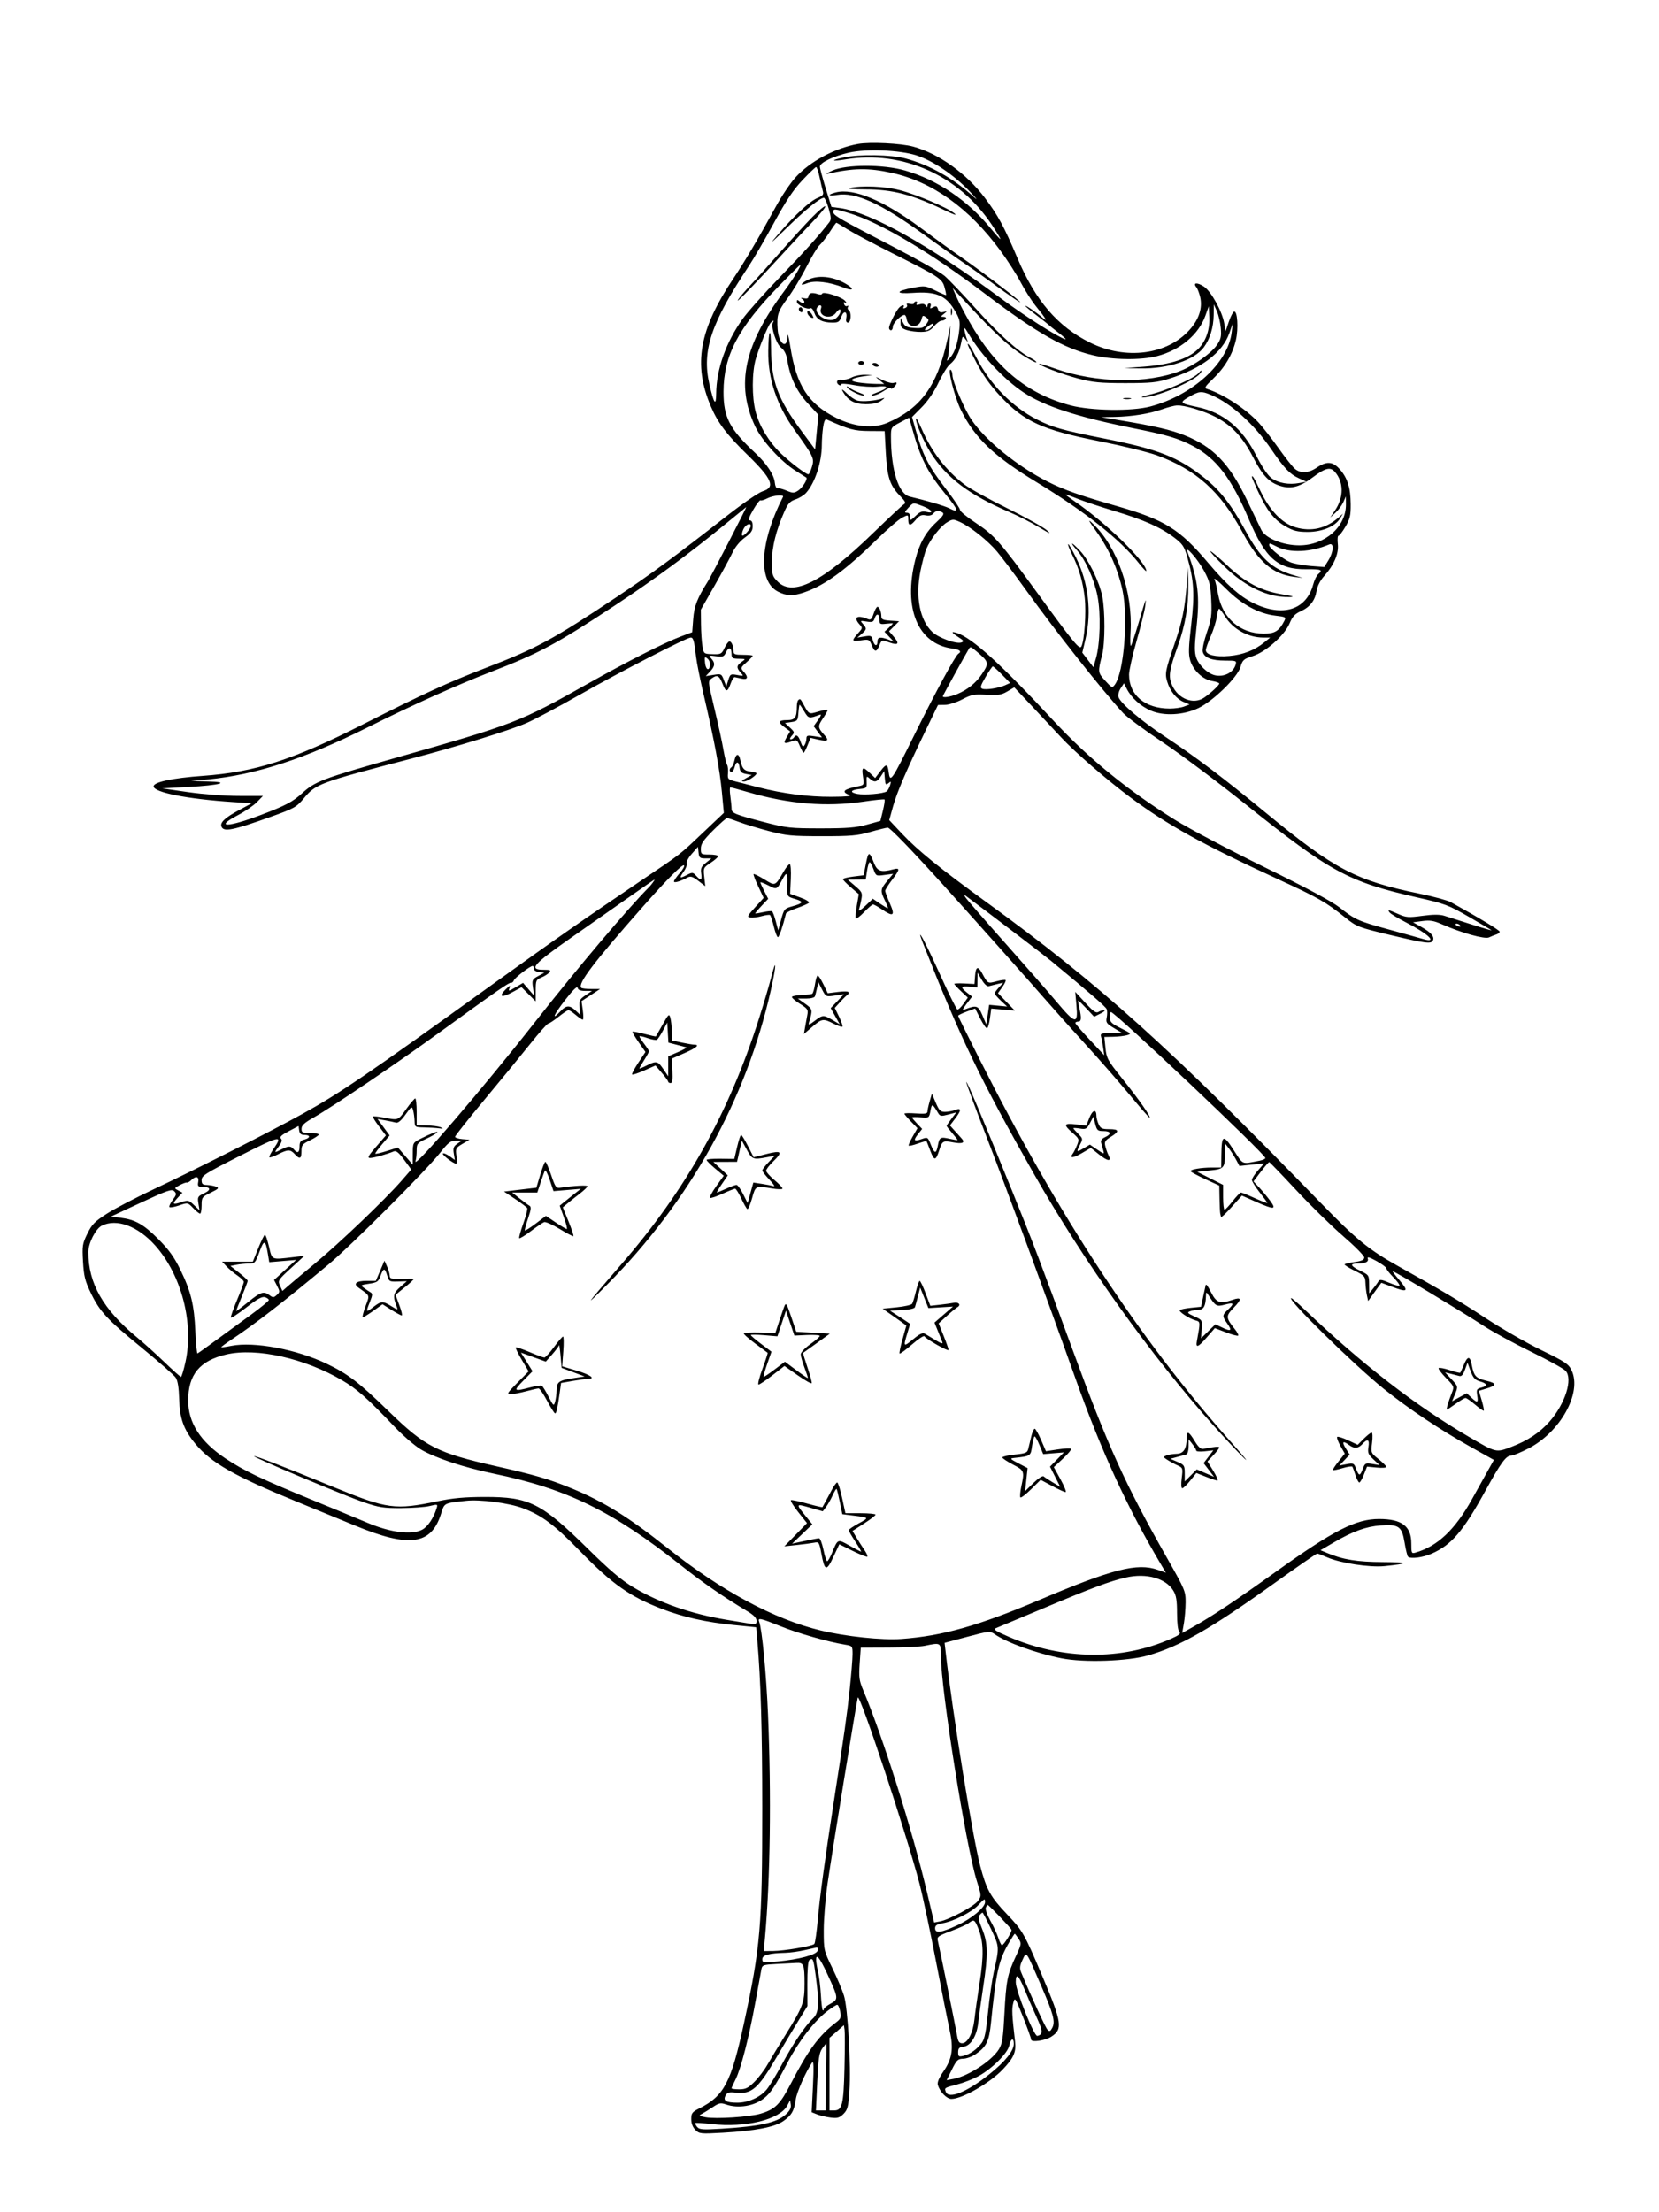<svg xmlns="http://www.w3.org/2000/svg" width="864" height="1152" viewBox="0 0 864 1152" version="1.1">
	<path d="M 446.798 74.960 C 434.756 77.164, 421.892 84.051, 414.327 92.342 C 411.672 95.251, 407.056 102.102, 404.070 107.566 C 395.245 123.709, 388.021 135.945, 381.960 145.010 C 364.110 171.711, 360.910 189.713, 370.145 211.479 C 373.871 220.261, 378.399 226.255, 389.423 237 C 402.110 249.366, 403.954 253.796, 397.250 255.809 C 395.163 256.436, 386.847 262.142, 378.500 268.675 C 351.937 289.464, 339.204 298.837, 321.166 310.880 C 288.224 332.874, 279.271 337.723, 252.978 347.816 C 233.635 355.241, 220.063 361.481, 189 377.231 C 152.384 395.797, 132.885 402.063, 105.621 404.024 C 89.878 405.156, 80 407.261, 80 409.484 C 80 412.625, 97.542 416.098, 121.309 417.663 L 131.117 418.308 124.815 421.676 C 117.282 425.700, 114.503 428.262, 115.330 430.417 C 116.469 433.387, 121.176 432.450, 141.296 425.248 C 153.214 420.982, 154.372 420.334, 158.172 415.794 C 164.571 408.151, 165.924 407.651, 214.500 394.968 C 237.485 388.967, 265.278 380.388, 274.097 376.572 C 278.276 374.764, 290.651 368.189, 301.597 361.961 C 322.233 350.219, 357.579 332.004, 359.731 332.001 C 361.082 332, 361.565 333.743, 362.505 342 C 362.849 345.025, 364.657 354.025, 366.522 362 C 371.967 385.286, 374.858 400.733, 375.954 412.401 L 376.978 423.302 366.396 433.331 C 353.568 445.487, 355.409 444.057, 334 458.499 C 303.691 478.945, 288.285 489.705, 255.286 513.471 C 190.927 559.824, 177.190 569.179, 157.500 580.063 C 140.513 589.453, 100.865 609.530, 79.856 619.381 C 70.701 623.674, 59.848 629.340, 55.737 631.974 C 49.323 636.084, 47.871 637.565, 45.495 642.421 C 42.931 647.661, 42.765 648.736, 43.236 657.004 C 43.666 664.541, 44.290 667.064, 47.249 673.215 C 51.986 683.062, 55.605 686.951, 74.146 702.119 C 82.880 709.265, 90.715 716.162, 91.556 717.445 C 92.577 719.003, 93.165 722.722, 93.325 728.639 C 93.600 738.746, 95.654 744.431, 101.692 751.800 C 109.771 761.658, 122.079 768.685, 154.500 781.944 C 165.500 786.443, 179.225 792.079, 185 794.470 C 213.080 806.093, 224.579 804.529, 229.665 788.395 C 231.517 782.518, 230.931 782.828, 242.650 781.529 C 250.091 780.704, 265.009 782.644, 272.287 785.384 C 282.236 789.128, 288.610 793.912, 302.073 807.736 C 318.795 824.907, 327.984 831.391, 344.728 837.839 C 355.774 842.093, 367.731 844.777, 381.983 846.202 L 393.801 847.384 394.417 854.442 C 396.204 874.903, 396.972 901.014, 396.977 941.500 C 396.985 1002.923, 396.035 1014.077, 387.423 1053.745 C 380.751 1084.474, 377.086 1091.459, 364.250 1097.906 C 360.473 1099.803, 360 1100.428, 360 1103.520 C 360 1105.745, 360.774 1107.774, 362.145 1109.145 C 364.185 1111.185, 364.879 1111.256, 376.395 1110.608 C 393.214 1109.662, 403.372 1107.708, 407.948 1104.536 C 412.271 1101.540, 413.608 1099.203, 414.445 1093.179 C 414.971 1089.402, 419.889 1078.353, 422.982 1074 C 423.745 1072.926, 423.858 1076.398, 423.380 1086.220 L 422.712 1099.940 425.606 1101.083 C 427.198 1101.712, 430.378 1102.455, 432.674 1102.735 C 436.159 1103.159, 437.251 1102.840, 439.292 1100.799 C 441.415 1098.676, 441.820 1097.117, 442.380 1088.928 C 443.283 1075.723, 441.573 1045.765, 439.543 1039.221 C 438.642 1036.318, 435.902 1029.825, 433.453 1024.794 C 429.038 1015.724, 429 1015.554, 429.005 1005.073 C 429.007 999.258, 429.889 988.425, 430.965 981 C 433.329 964.687, 446.097 886.112, 446.727 884 C 447.589 881.115, 472.186 955.276, 478.900 981 C 480.550 987.325, 484.415 1005.550, 487.488 1021.500 C 490.561 1037.450, 493.770 1053.650, 494.618 1057.500 C 496.674 1066.831, 495.871 1072.090, 491.395 1078.588 C 488.911 1082.195, 488 1084.425, 488.443 1085.819 C 489.595 1089.451, 493.078 1093, 495.490 1093 C 501.048 1093, 515.465 1084.740, 522.167 1077.716 C 527.916 1071.692, 529.277 1068.626, 528.642 1063.129 C 527.019 1049.067, 526.882 1046.201, 527.684 1043.124 C 528.550 1039.797, 528.625 1039.902, 532.781 1050.303 C 535.102 1056.109, 537 1061.400, 537 1062.061 C 537 1063.721, 544.336 1062.665, 547.583 1060.538 C 553.582 1056.607, 553.084 1053.266, 542.921 1029.254 C 533.393 1006.743, 532.676 1005.486, 524.424 996.819 C 515.810 987.771, 513.775 984.106, 510.500 971.736 C 506.580 956.933, 496.136 892.447, 492.564 861 L 491.939 855.500 503.720 852.363 C 515.117 849.328, 515.581 849.283, 518 850.983 C 524.251 855.376, 539.768 860.976, 552.894 863.577 C 564.588 865.893, 587.390 865.119, 598 862.044 C 614.791 857.179, 630.678 848.096, 663.368 824.670 C 675.396 816.052, 685.576 809, 685.991 809 C 686.406 809, 688.750 809.887, 691.200 810.970 C 697.959 813.960, 713.326 816.319, 721 815.545 C 734.119 814.222, 733.879 813.499, 720.300 813.436 C 706.661 813.373, 699.439 812.190, 690.984 808.635 L 687.709 807.258 694.699 803.176 C 704.553 797.421, 711.452 794.919, 718.985 794.368 C 728.468 793.675, 730.117 794.842, 731.487 803.211 C 732.091 806.900, 732.901 810.234, 733.288 810.621 C 734.573 811.906, 741.019 811.085, 745.620 809.050 C 755.969 804.472, 761.921 797.520, 773.488 776.500 C 781.700 761.575, 784.325 758, 787.072 758 C 788.019 758, 792.037 756.332, 796 754.293 C 812.704 745.701, 824.007 725.247, 818.484 713.608 C 816.906 710.282, 815.247 709.175, 802.611 703.019 C 794.850 699.239, 781.750 691.702, 773.500 686.271 C 760.592 677.774, 751.044 672.102, 728 659.243 C 712.986 650.864, 706.211 645.332, 688 626.581 C 609.448 545.699, 572.300 512.270, 514 470 C 489.841 452.484, 478.016 442.902, 469.803 434.184 L 463.107 427.075 465.095 419.899 C 467.144 412.506, 472.303 400.536, 482.591 379.308 L 488.500 367.116 492.148 367.058 C 494.155 367.026, 498.205 365.738, 501.148 364.195 C 505.911 361.699, 507.296 361.436, 513.728 361.807 C 519.799 362.157, 521.538 361.880, 524.589 360.080 L 528.222 357.937 537.901 368.218 C 543.224 373.873, 549.812 380.920, 552.540 383.878 C 559.516 391.442, 576.660 406.317, 588.691 415.244 C 608.271 429.773, 626.040 439.613, 665.749 457.915 C 686.761 467.599, 690.350 469.650, 700.658 477.864 C 706.616 482.613, 707.371 482.904, 724.004 486.886 C 742.743 491.371, 745.514 491.708, 746.324 489.597 C 747.082 487.622, 745.190 485.490, 740.191 482.688 L 735.883 480.273 740.786 479.623 C 744.739 479.098, 746.737 479.436, 751.100 481.365 C 761.236 485.848, 773.254 489.191, 775.468 488.143 C 776.585 487.614, 778.288 486.930, 779.250 486.622 C 780.212 486.314, 781 485.655, 781 485.156 C 781 484.403, 770.471 478.043, 755.576 469.797 C 753.884 468.861, 746.694 466.904, 739.597 465.449 C 706.225 458.606, 695.129 452.790, 659.500 423.466 C 636.960 404.915, 622.765 394.188, 606.607 383.499 C 594.177 375.274, 583.517 366.204, 582.494 362.981 C 582.161 361.931, 582.662 359.920, 583.622 358.455 L 585.349 355.818 586.791 358.659 C 589.198 363.400, 593.989 367.749, 599.342 370.052 C 606.129 372.972, 616.218 372.448, 624.055 368.769 C 631.687 365.186, 644.431 352.786, 646.019 347.397 C 647.126 343.641, 647.671 343.154, 652.440 341.651 C 659.251 339.503, 669.077 330.754, 671.642 324.551 C 673.055 321.135, 674.391 319.676, 677.318 318.357 C 682.198 316.156, 684.855 312.758, 685.667 307.681 C 686.061 305.216, 687.551 302.279, 689.523 300.082 C 694.743 294.263, 697.297 288.326, 696.733 283.324 C 696.465 280.946, 696.621 279, 697.081 279 C 697.540 279, 699.172 276.863, 700.708 274.250 C 703.072 270.227, 703.490 268.428, 703.437 262.500 C 703.361 254.032, 701.776 248.953, 697.791 244.414 C 694.139 240.255, 690.921 240.010, 685.785 243.500 C 681.493 246.417, 677.365 246.657, 674.381 244.163 C 673.216 243.189, 669.405 238.366, 665.912 233.446 C 662.419 228.526, 657.754 222.534, 655.545 220.132 C 649.013 213.029, 636.926 205.133, 628.646 202.559 C 627.067 202.068, 627.531 201.277, 631.759 197.241 C 637.850 191.428, 641.884 184.605, 643.640 177.147 C 645.067 171.087, 644.461 161.680, 642.682 162.273 C 642.104 162.465, 640.880 164.845, 639.962 167.561 L 638.293 172.500 637.585 168.409 C 636.502 162.146, 630.820 151.822, 627.050 149.267 C 623.613 146.938, 621.031 147.127, 623.050 149.561 C 623.681 150.321, 624.581 152.644, 625.050 154.722 C 626.339 160.434, 624.420 166.317, 619.473 171.819 C 607.792 184.810, 586.228 187.576, 567.764 178.451 C 550.868 170.101, 539.317 156.682, 529.903 134.468 C 522.867 117.866, 519.789 112.170, 512.947 103.090 C 503.354 90.359, 488.813 79.947, 475.612 76.356 C 469.187 74.608, 453.002 73.824, 446.798 74.960 M 442.156 79.477 C 434.152 81.289, 427 84.710, 427 86.728 C 427 87.581, 428.350 92.655, 430.001 98.003 L 433.002 107.728 437.332 108.322 C 453.271 110.507, 483.841 127.582, 520.320 154.678 C 533.265 164.293, 549.931 174.962, 554.618 176.633 C 555.653 177.002, 554.250 175.573, 551.500 173.458 C 548.750 171.343, 546.275 169.361, 546 169.054 C 545.725 168.746, 542.913 166.529, 539.750 164.126 C 536.587 161.723, 534 159.556, 534 159.310 C 534 158.741, 539.754 162.682, 542.911 165.414 C 545.954 168.046, 544.743 165.920, 539.543 159.500 C 537.316 156.750, 533.725 151.125, 531.565 147 C 529.404 142.875, 524.584 135.363, 520.852 130.307 C 504.621 108.314, 485.539 94.684, 464.453 90.022 C 452.365 87.350, 444.284 87.467, 431 90.504 C 429.625 90.819, 430.750 90.063, 433.500 88.825 C 440.744 85.563, 460.039 85.541, 471.309 88.781 C 488.221 93.644, 504.260 104.530, 516.250 119.287 C 518.862 122.502, 521 124.826, 521 124.451 C 521 124.076, 518.970 120.715, 516.489 116.983 C 499.463 91.372, 469.974 78.168, 440.562 82.984 C 432.809 84.254, 432.177 83.523, 439.671 81.955 C 447.612 80.293, 464.184 80.573, 471.420 82.493 C 483.968 85.821, 496.290 92.721, 507 102.415 C 509.596 104.766, 508.750 103.607, 505 99.677 C 496.780 91.062, 485.835 83.670, 477.206 80.903 C 468.534 78.123, 451.244 77.419, 442.156 79.477 M 417.932 93.792 C 413.124 98.868, 409.373 104.487, 403.078 116.042 C 398.445 124.544, 392.564 134.650, 390.007 138.500 C 370.318 168.152, 365.477 182.611, 369.426 199.974 C 371.755 210.214, 372.927 211.869, 372.987 205 C 373.097 192.280, 378.057 178.280, 386.786 166.047 C 389.341 162.467, 397.974 152.779, 405.972 144.519 C 418.462 131.617, 426.338 122.874, 431.843 115.796 C 432.951 114.372, 432.904 113.181, 431.556 108.546 C 430.670 105.496, 429.569 103, 429.112 103 C 427.090 103, 419.716 108.939, 410.070 118.338 C 400.764 127.405, 400.293 127.746, 405.705 121.500 C 414.119 111.789, 421.891 104.665, 425.827 103.055 C 428.505 101.959, 429.035 101.285, 428.548 99.597 C 428.215 98.444, 427.444 95.138, 426.833 92.250 C 426.223 89.362, 425.418 87, 425.044 87 C 424.669 87, 421.469 90.056, 417.932 93.792 M 442.500 97.916 C 440.809 98.300, 444.301 98.604, 450.500 98.614 C 465.060 98.638, 475.035 101.275, 492.500 109.719 C 497.064 111.926, 498.630 112.398, 497 111.076 C 493.222 108.012, 477.172 101.218, 468.431 98.982 C 460.703 97.006, 448.696 96.512, 442.500 97.916 M 435.250 100.210 C 430.706 101.395, 431.185 102.314, 435.929 101.512 C 445.526 99.891, 458.817 105.926, 480.819 121.898 C 489.244 128.014, 498.919 134.884, 502.319 137.164 C 505.718 139.445, 511.650 143.625, 515.500 146.454 C 526.755 154.725, 533.807 159.457, 530.500 156.521 C 526.070 152.587, 509.725 140.263, 500 133.524 C 495.325 130.284, 486.119 123.625, 479.543 118.725 C 460.341 104.419, 444.501 97.797, 435.250 100.210 M 423.063 113.016 C 419.711 116.421, 412.161 124.673, 406.285 131.354 C 400.410 138.034, 393.417 145.798, 390.745 148.608 C 388.074 151.417, 385.203 154.792, 384.366 156.108 C 382.669 158.777, 393.182 147.952, 407.781 132 C 413.067 126.225, 420.316 118.475, 423.890 114.778 C 427.465 111.081, 430.113 107.780, 429.774 107.441 C 429.436 107.102, 426.416 109.611, 423.063 113.016 M 434 110.405 C 434 112.154, 436.952 113.866, 465.283 128.554 C 477.814 135.050, 489.818 141.865, 491.960 143.698 C 494.102 145.531, 501.470 153.252, 508.335 160.856 C 520.561 174.400, 530.174 183.025, 536.843 186.437 C 538.682 187.378, 539.951 188.382, 539.665 188.669 C 539.378 188.955, 536.063 187.197, 532.299 184.762 C 525.113 180.114, 517.777 173.309, 504.241 158.737 L 496.101 149.974 498.189 154.737 C 499.337 157.357, 502.323 163.100, 504.824 167.500 C 518.477 191.522, 534.845 205.069, 557.500 211.097 C 568.139 213.928, 589.372 214.237, 599 211.702 C 621.106 205.880, 639.607 189.016, 641.459 173 L 641.980 168.500 640.273 173.383 C 636.709 183.581, 625.714 191.939, 609 197.158 C 602.487 199.192, 599.460 199.499, 586 199.496 C 572.915 199.492, 569.106 199.124, 561.553 197.132 C 553.307 194.957, 540.553 190.114, 541.246 189.421 C 541.409 189.258, 545.297 190.453, 549.885 192.077 C 570.939 199.527, 597.658 199.930, 614.910 193.058 C 622.050 190.214, 630.918 183.882, 633.874 179.518 C 635.847 176.606, 636.168 175.124, 635.774 170.757 C 635.513 167.865, 634.594 163.925, 633.731 162 L 632.163 158.500 632.082 164.124 C 631.989 170.500, 630.131 176.552, 626.939 180.868 C 622.021 187.520, 608.399 192.059, 594 191.843 L 585.500 191.715 595.789 190.925 C 610.021 189.832, 619.465 186.644, 624.480 181.241 C 628.215 177.215, 630.167 171.251, 629.809 164.951 L 629.500 159.500 627.768 164.375 C 624.253 174.270, 614.600 182.337, 602.540 185.458 C 594.090 187.644, 579.363 187.433, 569.119 184.977 C 553.849 181.316, 540.044 173.446, 513.030 152.998 C 484.622 131.496, 458.578 115.995, 442.645 111.104 C 434.534 108.615, 434 108.572, 434 110.405 M 432.093 120.855 C 430.379 123.526, 428.032 126.563, 426.876 127.605 C 425.721 128.647, 422.622 133.775, 419.989 139 C 417.357 144.225, 412.908 151.599, 410.102 155.387 C 405.063 162.188, 404.481 164.014, 404.989 171.434 C 405.508 179.032, 409.914 182.324, 410.097 175.250 C 410.155 173, 410.751 175.084, 411.586 180.459 C 414.748 200.808, 420.972 210.405, 435.746 217.715 C 445.207 222.396, 454.976 223.285, 462.257 220.128 C 479.454 212.671, 487.976 201.036, 493.113 178 L 495.009 169.500 494.623 177 C 494.411 181.125, 493.921 185.400, 493.535 186.500 C 492.917 188.260, 493.079 188.221, 494.891 186.170 C 497.287 183.459, 498.873 178.540, 499.622 171.500 C 500.090 167.093, 499.759 165.854, 496.827 161.055 C 492.379 153.774, 487.180 151.693, 475.506 152.521 C 466.024 153.193, 466.172 151.590, 475.757 149.808 C 481.505 148.739, 482.159 148.824, 487.142 151.290 C 490.049 152.729, 492.544 153.789, 492.687 153.647 C 492.829 153.504, 492.484 151.716, 491.920 149.673 C 490.661 145.111, 489.302 144.219, 465 131.993 C 454.825 126.874, 444.129 121.182, 441.231 119.343 C 438.332 117.504, 435.792 116, 435.585 116 C 435.378 116, 433.806 118.185, 432.093 120.855 M 405.837 148.750 C 384.444 170.696, 376.855 185.140, 376.808 204 C 376.775 217.269, 379.950 223.413, 393.257 235.824 C 399.329 241.486, 403.167 247.315, 403.538 251.438 C 403.689 253.122, 404.313 254.385, 404.924 254.244 C 405.536 254.103, 407.672 254.672, 409.673 255.508 C 412.943 256.874, 413.550 256.869, 415.700 255.461 C 417.943 253.991, 420.822 249.361, 419.912 248.685 C 419.686 248.517, 417.213 246.945, 414.417 245.192 C 406.664 240.332, 396.801 229.517, 393.267 222 C 383.047 200.267, 387.517 179.555, 408.480 151.500 C 413.271 145.088, 417.579 138, 416.684 138 C 416.482 138, 411.601 142.838, 405.837 148.750 M 421.370 145.440 C 419.649 146.190, 417.944 147.281, 417.583 147.866 C 417.218 148.456, 418.464 148.286, 420.384 147.484 C 424.222 145.881, 431.943 146.793, 439.239 149.712 C 443.847 151.556, 445.198 150.831, 441.578 148.459 C 435.056 144.186, 427.013 142.984, 421.370 145.440 M 422.250 152.727 C 421.563 152.969, 421 153.762, 421 154.490 C 421 155.341, 420.198 155.637, 418.750 155.320 C 416.988 154.933, 416.819 155.050, 417.971 155.859 C 418.780 156.427, 419.128 157.205, 418.745 157.588 C 418.362 157.971, 417.362 157.716, 416.524 157.020 C 415.284 155.991, 415 156.012, 415 157.133 C 415 158.778, 420.505 161.424, 422.002 160.498 C 422.592 160.134, 423.532 161.229, 424.149 162.996 C 425.361 166.475, 428.247 168, 433.617 168 C 436.592 168, 437.258 167.560, 438.149 165.001 C 439.351 161.554, 441.415 162.046, 440.733 165.617 C 440.433 167.184, 440.744 168, 441.639 168 C 443.241 168, 443.535 162.449, 441.984 161.490 C 441.425 161.144, 441.269 160.373, 441.638 159.776 C 442.015 159.167, 441.848 158.976, 441.259 159.340 C 440.682 159.697, 439.943 159.293, 439.616 158.442 C 439.214 157.393, 439.421 157.135, 440.261 157.640 C 441.084 158.134, 441.040 157.817, 440.130 156.695 C 438.461 154.637, 428.652 151.545, 428.190 152.931 C 428.001 153.497, 426.959 153.565, 425.683 153.093 C 424.483 152.650, 422.938 152.485, 422.250 152.727 M 476 157.906 C 476 158.405, 475.030 158.559, 473.844 158.249 C 472.475 157.891, 471.925 158.070, 472.338 158.738 C 472.696 159.317, 472.293 160.057, 471.442 160.384 C 470.557 160.724, 470.157 160.555, 470.507 159.989 C 471.464 158.440, 469.384 158.832, 468.038 160.454 C 466.253 162.605, 463 169.228, 463 170.711 C 463 171.420, 463.450 172, 464 172 C 464.550 172, 465 171.133, 465 170.073 C 465 168.279, 469.274 164, 471.065 164 C 471.503 164, 472.005 164.967, 472.180 166.148 C 472.913 171.075, 478.804 171.047, 479.977 166.111 C 480.430 164.205, 480.736 164.084, 482.269 165.206 C 483.909 166.406, 483.920 166.669, 482.427 168.801 C 481.073 170.734, 480.075 171.054, 476.181 170.801 C 472.400 170.555, 471.316 170.040, 470.289 168 L 469.029 165.500 469.015 168.172 C 469.003 170.312, 469.648 171.053, 472.250 171.889 C 474.038 172.463, 477.417 172.895, 479.760 172.848 C 483.170 172.781, 484.505 172.189, 486.446 169.882 C 487.780 168.297, 489.548 167, 490.376 167 C 491.204 167, 492.160 166.550, 492.500 166 C 492.840 165.450, 492.330 165, 491.368 165 C 489.783 165, 489.801 164.853, 491.559 163.448 C 493.454 161.934, 493.448 161.911, 491.331 162.490 C 489.720 162.931, 488.995 162.558, 488.514 161.043 C 487.988 159.388, 487.504 159.195, 485.955 160.024 C 484.414 160.849, 484.158 160.752, 484.629 159.523 C 484.951 158.685, 484.716 158, 484.107 158 C 483.498 158, 482.993 158.563, 482.985 159.250 C 482.973 160.170, 482.742 160.141, 482.110 159.143 C 481.550 158.259, 480.465 158.035, 479 158.500 C 477.467 158.987, 476.968 158.861, 477.434 158.107 C 477.810 157.498, 477.641 157, 477.059 157 C 476.477 157, 476 157.408, 476 157.906 M 425.357 160.513 C 424.186 163.562, 430.271 167.684, 434.133 166.458 C 436.167 165.812, 438.532 162.199, 437.558 161.225 C 437.226 160.892, 436.264 161.606, 435.420 162.810 C 432.739 166.638, 426.004 164.760, 427.590 160.627 C 427.941 159.712, 427.716 159, 427.076 159 C 426.449 159, 425.676 159.681, 425.357 160.513 M 416 160.941 C 416 161.459, 416.450 162.160, 417 162.500 C 417.550 162.840, 418 162.416, 418 161.559 C 418 160.702, 417.550 160, 417 160 C 416.450 160, 416 160.423, 416 160.941 M 495.195 162.500 C 495.215 164.150, 495.439 164.704, 495.693 163.731 C 495.947 162.758, 495.930 161.408, 495.656 160.731 C 495.382 160.054, 495.175 160.850, 495.195 162.500 M 420.609 163.423 C 420.909 164.205, 421.805 165.095, 422.600 165.400 C 423.760 165.845, 423.837 165.564, 422.988 163.977 C 421.783 161.725, 419.778 161.258, 420.609 163.423 M 401.227 168.250 C 399.778 170.029, 395.492 180.531, 393.603 186.932 C 391.573 193.811, 391.539 206.810, 393.532 214.462 C 395.467 221.892, 400.496 230.174, 406.687 236.130 C 411.528 240.786, 419.705 247, 420.992 247 C 421.372 247, 422.214 245.230, 422.862 243.067 C 424.176 238.679, 423.778 237.839, 413.765 223.886 C 404.479 210.947, 399.899 197.137, 400.100 182.685 C 400.260 171.142, 401.494 169.881, 401.562 181.191 C 401.667 198.622, 404.980 207.636, 417.500 224.560 L 424.500 234.022 425.354 225.008 L 426.209 215.993 420.689 210.031 C 414.899 203.777, 411.477 196.608, 410.061 187.763 C 409.529 184.440, 408.535 182.422, 406.732 181.004 C 404.180 178.996, 401.292 169.955, 402.552 167.916 C 403.392 166.557, 402.403 166.806, 401.227 168.250 M 483.139 170.086 C 481.531 171.390, 481.253 172, 482.267 172 C 483.764 172, 486.624 169.288, 485.893 168.562 C 485.677 168.348, 484.438 169.033, 483.139 170.086 M 502.292 172 C 502.540 173.375, 503.086 175.400, 503.506 176.500 C 504.252 178.454, 504.235 178.456, 502.777 176.584 C 501.367 174.774, 501.245 174.882, 500.557 178.550 C 499.618 183.554, 497.626 187.356, 494.735 189.662 C 493.467 190.673, 490.792 194.963, 488.790 199.195 C 486.499 204.039, 483.268 208.793, 480.070 212.025 L 474.990 217.159 476.575 222.829 C 480.604 237.243, 483.236 242.399, 493.191 255.377 C 496.936 260.259, 500 264.856, 500 265.592 C 500 266.328, 503.765 269.410, 508.366 272.440 C 517.786 278.644, 520.985 282.284, 540.057 308.500 C 558.987 334.520, 562.182 338.425, 563.141 336.713 C 564.734 333.866, 565.778 318.991, 564.922 311.353 C 563.971 302.871, 561.949 295.948, 558.294 288.651 C 556.959 285.983, 556.060 283.607, 556.298 283.369 C 556.536 283.131, 558.378 286.271, 560.392 290.347 C 566.860 303.437, 568.636 318.616, 565.345 332.686 L 563.665 339.871 566.548 343.652 L 569.432 347.432 570.733 342.966 C 572.949 335.361, 573.368 319.507, 571.591 310.500 C 569.837 301.605, 565.358 291.616, 560.793 286.417 C 556.747 281.809, 557.983 282.060, 562.430 286.750 C 566.978 291.547, 572.486 302.798, 574.056 310.500 C 575.577 317.962, 575.544 334.996, 573.996 341 C 571.690 349.951, 571.725 350.255, 575.575 354.473 C 579.071 358.304, 579.252 358.376, 580.631 356.490 C 585.295 350.112, 587.615 321.960, 584.651 307.717 C 582.398 296.893, 577.730 286.236, 571.280 277.191 C 566.522 270.518, 566.272 269.955, 569.392 272.940 C 581.949 284.954, 589.995 308.253, 588.788 329.103 C 588.534 333.487, 588.624 336.719, 588.987 336.287 C 589.350 335.854, 591.122 330.550, 592.924 324.500 C 597.014 310.766, 597.106 310.537, 596.375 315.895 C 596.045 318.312, 594.026 326.411, 591.888 333.893 C 589.749 341.375, 588 349.200, 588 351.281 C 588 362.019, 596.324 368.979, 609.185 368.994 C 611.762 368.997, 615.137 368.515, 616.685 367.922 L 619.500 366.845 616.415 365.540 C 612.588 363.922, 609.352 359.909, 607.861 354.931 C 606.597 350.711, 606.914 349.110, 611.826 334.889 C 615.619 323.909, 617.071 316.855, 617.981 305 L 618.709 295.500 618.855 304.662 C 619.023 315.258, 617.270 325.561, 613.509 336.082 C 608.822 349.196, 608.373 352.283, 610.476 356.948 C 613.652 363.989, 621.518 367.031, 627.027 363.347 C 630.318 361.147, 635 356.797, 635 355.941 C 635 355.564, 633.313 354.979, 631.250 354.641 C 626.435 353.852, 621.422 349.139, 619.862 343.934 C 618.880 340.655, 618.977 337.171, 620.385 325.203 C 622.251 309.343, 621.823 302.261, 618.245 289.803 C 616.731 284.530, 615.837 283.223, 611.486 279.921 C 604.491 274.613, 595.667 270.697, 580.356 266.106 C 573.127 263.939, 564.465 261.055, 561.106 259.699 C 557.748 258.342, 555 257.384, 555 257.568 C 555 257.753, 557.138 259.358, 559.750 261.134 C 575.697 271.980, 596.975 292.664, 596.996 297.340 C 596.998 297.802, 595.276 296.002, 593.170 293.340 C 583.313 280.885, 565.019 266.383, 540 251.190 C 517.586 237.580, 507.648 228.113, 500.429 213.500 C 497.156 206.873, 493.231 191.407, 495.119 192.574 C 495.604 192.873, 496.008 194.104, 496.017 195.309 C 496.042 198.621, 502.100 212.845, 505.894 218.500 C 513.114 229.261, 529.895 242.888, 545.799 250.904 C 554.127 255.101, 562.263 257.974, 581.162 263.392 C 606.556 270.672, 614.283 275.443, 629.123 293 C 638.835 304.490, 645.615 310.536, 652.700 314.024 C 667.947 321.530, 680.311 317.700, 683.904 304.357 C 684.515 302.089, 685.686 299.675, 686.507 298.994 C 689.189 296.768, 688.111 296.323, 680.250 296.412 C 665.629 296.578, 659.064 290.886, 650.472 270.595 C 641.357 249.071, 633.413 238.644, 621.274 232.274 C 613.476 228.182, 608.207 226.612, 590 222.953 C 561.179 217.162, 543.864 211.509, 533.124 204.385 C 522.835 197.561, 511.029 184.986, 504.363 173.752 C 502.465 170.553, 501.952 170.119, 502.292 172 M 504.015 179.379 C 504.007 179.863, 506.137 184.326, 508.750 189.298 C 511.945 195.378, 515.901 200.894, 520.833 206.147 C 533.568 219.708, 542.689 223.845, 573.221 229.904 C 584.618 232.166, 597.742 235.392, 602.386 237.072 C 622.804 244.460, 635.657 255.975, 647 277.041 C 655.355 292.558, 662.797 298.994, 674 300.390 L 678.500 300.951 674 299.634 C 662.357 296.226, 656.594 290.942, 648.646 276.389 C 641.196 262.745, 635.511 255.430, 627.267 248.879 C 613.610 238.027, 603.489 234.034, 575.500 228.458 C 553.182 224.012, 548.195 222.603, 540 218.434 C 527.218 211.930, 515.675 200.172, 508.650 186.500 C 505.610 180.585, 504.036 178.167, 504.015 179.379 M 447 189 C 447 189.550, 447.675 190, 448.500 190 C 449.325 190, 450 189.550, 450 189 C 450 188.450, 449.325 188, 448.500 188 C 447.675 188, 447 188.450, 447 189 M 454.500 190 C 454.840 190.550, 455.793 191, 456.618 191 C 457.443 191, 457.840 190.550, 457.500 190 C 457.160 189.450, 456.207 189, 455.382 189 C 454.557 189, 454.160 189.450, 454.500 190 M 624.550 193.920 C 622.875 196.629, 607.152 203.653, 598.595 205.515 C 595.243 206.244, 593.690 206.877, 595.145 206.921 C 601.536 207.113, 621.366 198.879, 624.970 194.536 C 625.671 193.691, 625.991 193, 625.681 193 C 625.372 193, 624.862 193.414, 624.550 193.920 M 443.502 196.575 C 441.854 197.435, 439.491 197.945, 438.252 197.708 C 435.953 197.268, 435.045 199.292, 437 200.500 C 437.550 200.840, 438 200.694, 438 200.175 C 438 199.622, 440.897 199.784, 445.009 200.568 C 448.865 201.303, 454.377 201.642, 457.259 201.323 C 463.340 200.649, 462.912 202.201, 456.375 204.531 C 453.879 205.421, 453.251 205.928, 454.610 205.956 C 455.771 205.980, 458.359 204.889, 460.360 203.530 C 462.362 202.172, 464 201.529, 464 202.102 C 464 202.674, 464.675 202.468, 465.500 201.643 C 467.444 199.699, 467.417 198.626, 465.442 199.384 C 464.585 199.713, 461.998 199.060, 459.692 197.934 C 455.500 195.887, 455.500 195.887, 458 197.921 L 460.500 199.956 456 199.904 C 453.525 199.875, 449.475 199.541, 447 199.162 C 441.631 198.339, 442.943 196.917, 450 195.910 L 454.500 195.267 450.500 195.140 C 448.300 195.070, 445.151 195.716, 443.502 196.575 M 441 201.392 C 441 202.535, 447.448 205.994, 449.500 205.952 C 450.689 205.929, 449.975 205.368, 447.741 204.571 C 445.673 203.833, 443.310 202.672, 442.491 201.992 C 441.671 201.312, 441 201.042, 441 201.392 M 438.744 203.509 C 441.410 208.459, 444.893 210.467, 450.813 210.466 C 454.787 210.466, 457.253 209.907, 459 208.610 C 460.893 207.204, 461.015 206.932, 459.500 207.487 C 456.246 208.681, 449.307 209.294, 446.637 208.624 C 445.272 208.281, 442.696 206.542, 440.913 204.759 C 439.072 202.918, 438.135 202.378, 438.744 203.509 M 619.128 206.742 C 614.135 209.646, 614.468 210.042, 623.500 211.944 C 637.244 214.838, 646.977 222.904, 654.427 237.575 C 657.228 243.091, 660.248 247.546, 662.126 248.935 C 665.676 251.560, 671.217 252.557, 676.618 251.544 L 680.362 250.841 676.431 249.047 C 671.709 246.891, 668.870 243.909, 662.106 234 C 653.082 220.780, 641.115 210, 630.577 205.597 C 625.662 203.543, 624.416 203.668, 619.128 206.742 M 585.250 207.689 C 586.212 207.941, 587.788 207.941, 588.750 207.689 C 589.712 207.438, 588.925 207.232, 587 207.232 C 585.075 207.232, 584.288 207.438, 585.250 207.689 M 605.333 213.098 C 598.715 215.444, 589.375 216.952, 580.500 217.108 L 573.500 217.231 584 218.986 C 601.439 221.901, 609.765 223.844, 616.800 226.637 C 631.903 232.635, 640.362 241.457, 649.636 260.878 C 653.213 268.370, 656.488 275.175, 656.914 276 C 659.148 280.331, 668.146 283.985, 676.601 283.994 C 690.054 284.009, 701.074 274.309, 700.961 262.554 L 700.922 258.500 699.588 261.500 C 698.855 263.150, 697.021 265.625, 695.512 267 L 692.769 269.500 695.358 265.649 C 699.867 258.944, 699.813 250.994, 695.222 245.750 C 692.835 243.023, 690.256 243.638, 683.836 248.464 C 677.107 253.522, 672.538 254.777, 666.949 253.103 C 660.990 251.317, 657.597 247.764, 652.585 238.059 C 647.252 227.733, 641.670 221.698, 633.379 217.292 C 627.209 214.014, 616.857 210.907, 612.856 211.133 C 611.560 211.206, 608.175 212.090, 605.333 213.098 M 468.753 219.986 C 464.057 222.473, 464.006 222.554, 464.010 227.500 C 464.027 244.764, 467.951 257.254, 473.786 258.612 C 482.141 260.556, 491.843 263.411, 494.200 264.617 C 499.742 267.455, 499.349 265.811, 492.481 257.433 C 482.806 245.629, 479.297 238.620, 474.737 221.986 L 473.500 217.472 468.753 219.986 M 477.027 218.117 C 476.985 220.616, 481.021 229.934, 484.639 235.693 C 492.830 248.728, 504.573 257.596, 525.620 266.637 C 530.187 268.599, 537.204 272.185, 541.212 274.606 C 546.894 278.037, 547.758 278.362, 545.131 276.081 C 543.278 274.472, 534.053 269.354, 524.631 264.707 C 515.209 260.059, 505.192 254.512, 502.370 252.379 C 492.639 245.021, 485.027 235.094, 479.841 223 C 478.308 219.425, 477.042 217.227, 477.027 218.117 M 428.643 222.587 C 428.289 225.168, 428 229.219, 428 231.590 C 428 240.699, 424.410 251.623, 419.740 256.721 C 418.621 257.943, 416.150 259.455, 414.248 260.083 C 411.457 261.004, 410.349 262.222, 408.499 266.405 C 404.183 276.166, 402 284.939, 402 292.528 C 402 299.367, 402.202 300.048, 405.077 302.923 C 413.048 310.894, 428.611 302.938, 454.809 277.500 C 462.740 269.800, 469.897 263.115, 470.714 262.644 C 471.926 261.947, 471.545 261.117, 468.649 258.144 C 463.442 252.801, 462.001 248.384, 461.320 235.686 L 460.720 224.500 452.610 224.443 C 444.796 224.388, 442.217 223.685, 430.393 218.391 C 429.713 218.087, 429.038 219.706, 428.643 222.587 M 652 248.475 C 652 248.736, 653.378 251.958, 655.061 255.634 C 659.700 265.761, 663.515 270.681, 669.306 274.002 C 673.608 276.469, 675.623 276.983, 681.038 276.991 C 688.519 277.001, 695.333 274.173, 697.882 270 L 699.409 267.500 696.954 269.633 C 690.485 275.256, 682.857 276.972, 674.778 274.624 C 667.730 272.575, 661.260 265.861, 656.330 255.480 C 653.175 248.837, 652 246.935, 652 248.475 M 399.646 259.501 C 398.076 260.320, 396.470 260.790, 396.076 260.547 C 395.683 260.304, 393.953 262.556, 392.232 265.553 C 389.945 269.535, 389.493 271, 390.552 271 C 391.494 271, 392 272.047, 392 273.994 C 392 276.353, 391.124 277.622, 387.869 279.980 C 385.362 281.796, 382.856 284.846, 381.495 287.736 C 380.261 290.356, 376.045 298.120, 372.126 304.989 L 365 317.478 365.074 324.989 C 365.115 329.120, 365.452 334.300, 365.824 336.500 C 366.494 340.462, 366.544 340.501, 371.112 340.650 C 375.431 340.791, 375.828 340.584, 377.346 337.400 C 378.238 335.530, 379.377 334, 379.877 334 C 380.974 334, 382 336.455, 382 339.082 C 382 340.717, 382.738 341, 387 341 C 389.750 341, 392 341.231, 392 341.514 C 392 341.797, 390.543 343.330, 388.761 344.922 C 385.655 347.697, 385.594 347.894, 387.261 349.736 C 389.892 352.643, 389.475 354.150, 386.250 353.391 C 384.738 353.035, 383.109 352.689, 382.630 352.622 C 382.152 352.555, 381.252 353.930, 380.630 355.678 C 378.880 360.600, 378.110 360.690, 376.338 356.177 C 374.591 351.732, 373.486 351.193, 370.541 353.346 C 368.759 354.649, 368.772 354.995, 370.927 364.096 C 374.613 379.668, 375.836 385.218, 376.920 391.308 C 377.488 394.502, 378.281 397.646, 378.681 398.293 C 379.082 398.941, 379.285 400.914, 379.133 402.678 C 378.873 405.694, 379.114 405.949, 383.178 406.974 C 385.555 407.573, 390.875 408.935, 395 410 C 407.657 413.268, 420.961 414.995, 433 414.933 C 440.900 414.892, 443.796 414.590, 442.250 413.969 C 438.005 412.263, 439.287 410.998, 446.798 409.485 C 450.063 408.827, 450.089 408.777, 449.434 404.410 C 448.672 399.328, 449.339 398.993, 453.083 402.580 L 455.776 405.160 458.528 401.553 C 461.520 397.629, 462.220 397.665, 462.770 401.770 C 463.593 407.915, 464.027 407.291, 476.543 381.997 C 487.415 360.027, 497.520 341.415, 499.111 340.431 C 501.020 339.252, 499.822 338.239, 495.895 337.713 C 478.021 335.315, 470.310 316.821, 476.657 291.571 C 478.800 283.045, 482.149 277.039, 487.521 272.087 C 491.100 268.789, 491.897 267.549, 490.861 266.893 C 488.876 265.635, 487.405 265.808, 486.035 267.458 C 485.263 268.388, 483.833 268.717, 482.079 268.366 C 479.880 267.926, 478.822 268.422, 476.777 270.853 C 474.011 274.141, 473 273.995, 473 270.308 C 473 267.969, 472.971 267.963, 469.750 269.623 C 467.962 270.543, 462 275.704, 456.500 281.091 C 440.334 296.924, 429.632 304.721, 419 308.410 C 413.052 310.473, 409.700 310.398, 405.192 308.098 C 394.619 302.704, 395.686 282.388, 407.783 258.750 C 408.462 257.422, 402.593 257.964, 399.646 259.501 M 473 264.500 C 471.056 266.569, 470.940 267, 472.326 267 C 473.381 267, 474 267.808, 474 269.187 C 474 271.307, 474.087 271.291, 476.861 268.633 C 479.092 266.496, 480.303 266.038, 482.361 266.554 C 486.641 267.629, 485.399 265.424, 480.717 263.636 C 475.347 261.585, 475.784 261.536, 473 264.500 M 377.500 273.139 C 359.059 288.242, 340.433 301.956, 320.500 315.105 C 289.603 335.486, 280.878 340.163, 255.453 349.970 C 237.869 356.752, 214.382 367.321, 191.766 378.629 C 158.659 395.183, 133.250 403.474, 108.232 405.888 L 99.500 406.730 108 406.928 C 120.614 407.223, 114.855 408.892, 98.073 409.805 L 84.500 410.544 98 412.499 C 105.660 413.609, 116.995 414.464, 124.204 414.477 L 136.908 414.500 133.799 417.708 C 132.089 419.472, 127.601 422.538, 123.826 424.522 C 111.336 431.085, 118.538 430.971, 136 424.329 C 148.814 419.455, 152.467 417.527, 157.349 413.063 C 164.043 406.943, 167.812 405.510, 205 394.953 C 268.281 376.988, 270.300 376.210, 306.500 355.827 C 326.456 344.591, 346.067 334.641, 354.500 331.473 L 360.500 329.220 361.023 322.360 C 361.540 315.587, 363.115 311.538, 368.637 302.786 C 370.528 299.787, 389.093 263.834, 388.630 264.065 C 388.559 264.101, 383.550 268.184, 377.500 273.139 M 493.164 272.047 C 489.702 274.152, 484.571 280.747, 482.428 285.846 C 481.655 287.686, 480.287 292.818, 479.389 297.251 C 476.637 310.834, 479.024 323.060, 485.620 329.166 C 488.945 332.244, 498.163 335.535, 500.715 334.556 C 502.179 333.994, 501.944 333.567, 499.226 331.846 C 495.465 329.465, 495.073 328.571, 498.230 329.573 C 506.198 332.102, 521.124 345.644, 548.851 375.500 C 566.922 394.958, 587.501 411.733, 612.001 426.975 C 619.425 431.594, 640.350 442.658, 658.500 451.560 C 679.901 462.058, 693.609 469.403, 697.500 472.457 C 705.790 478.965, 707.359 479.668, 723.383 484.047 C 731.147 486.169, 739.045 488.369, 740.934 488.935 C 749.123 491.393, 744.134 486.452, 732.255 480.341 C 728.188 478.249, 724.387 475.966, 723.808 475.269 C 722.393 473.563, 722.973 473.658, 728.255 475.995 C 732.326 477.796, 733.539 477.885, 740.758 476.913 C 746.261 476.173, 749.803 476.156, 752.126 476.860 C 753.982 477.423, 760.387 479.459, 766.361 481.386 C 772.335 483.312, 777.003 484.669, 776.734 484.401 C 776.466 484.133, 771.129 480.968, 764.873 477.367 C 754.251 471.254, 752.477 470.590, 738 467.319 C 702.260 459.245, 692.765 454.085, 648.558 418.714 C 634.226 407.246, 614.831 392.742, 605.458 386.482 C 596.084 380.223, 586.835 373.391, 584.904 371.301 C 574.188 359.702, 550.340 329.516, 534.499 307.500 C 528.563 299.250, 521.712 290.136, 519.273 287.247 C 514.382 281.450, 505.481 274.364, 499.883 271.810 C 496.465 270.250, 496.096 270.263, 493.164 272.047 M 387.123 275.629 C 386.464 277.075, 386.206 278.538, 386.549 278.879 C 387.229 279.557, 391 275.330, 391 273.889 C 391 271.929, 388.246 273.165, 387.123 275.629 M 661 283.896 C 661 285.377, 668.105 291.146, 671.863 292.716 C 673.793 293.523, 678.590 294.426, 682.523 294.723 L 689.674 295.264 691.837 291.764 C 694.574 287.336, 694.819 282.439, 692.250 283.528 C 682.643 287.599, 671.727 288.080, 665.096 284.723 C 661.161 282.731, 661 282.698, 661 283.896 M 618.448 287.500 C 624.013 302.202, 624.951 310.377, 623.041 327.513 C 622.068 336.241, 622.049 339.620, 622.958 342.372 C 624.251 346.291, 628.803 350.661, 632.577 351.609 C 637.261 352.784, 642.256 350.326, 643.466 346.250 C 644.108 344.092, 643.889 344, 638.114 344 C 630.991 344, 627.164 342.502, 626.388 339.409 C 626.074 338.157, 627.019 333.699, 628.521 329.347 C 630.866 322.553, 631.165 320.354, 630.814 312.516 C 630.462 304.668, 629.984 302.704, 627.124 297.360 C 623.837 291.217, 616.850 283.276, 618.448 287.500 M 637.645 294.959 C 648.692 305.674, 660.370 311.179, 671.460 310.897 C 674.543 310.819, 673.633 310.481, 667.623 309.472 C 656.696 307.637, 648.645 303.391, 639.145 294.454 C 634.787 290.354, 630.834 287.013, 630.360 287.029 C 629.887 287.045, 633.165 290.614, 637.645 294.959 M 632.506 301.632 C 632.952 302.660, 633.808 306.224, 634.408 309.553 C 636.639 321.921, 645.920 329.930, 658.076 329.978 C 663.889 330.001, 666.146 328.618, 668.839 323.383 C 669.870 321.379, 669.630 321.232, 664.297 320.605 C 655.563 319.579, 646.736 314.805, 638.684 306.753 C 634.841 302.909, 632.060 300.605, 632.506 301.632 M 454.977 319.569 C 454.074 322.306, 453.415 322.975, 452.150 322.440 C 446.409 320.014, 444.206 321.361, 447.664 325.182 C 449.223 326.903, 449.200 327.164, 447.313 329.260 C 443.303 333.716, 443.410 334.211, 448.235 333.488 C 452.510 332.846, 452.733 332.941, 453.963 335.910 C 455.558 339.761, 456.427 339.797, 457.968 336.076 C 459.171 333.173, 459.208 333.162, 463.064 334.523 C 467.860 336.215, 468.635 335.247, 465.452 331.542 L 463.018 328.710 465.632 326.105 L 468.246 323.500 463.623 323.195 C 459.889 322.949, 459 322.532, 459 321.027 C 459 318.534, 457.977 316, 456.971 316 C 456.522 316, 455.625 317.606, 454.977 319.569 M 633.688 321.257 C 633.367 323.598, 631.956 328.111, 630.552 331.286 C 629.149 334.460, 628 337.730, 628 338.553 C 628 341.019, 632.953 342.243, 640.282 341.587 C 647.413 340.949, 653.491 338.574, 658.500 334.469 L 661.500 332.010 657.876 332.005 C 649.985 331.994, 642.089 327.616, 637.985 320.975 C 636.633 318.789, 635.245 317, 634.900 317 C 634.554 317, 634.009 318.916, 633.688 321.257 M 455.464 322.114 C 454.897 323.899, 454.246 324.139, 451.281 323.658 C 447.962 323.120, 447.858 323.186, 449.385 324.873 C 451.502 327.213, 451.430 327.810, 448.750 330.112 L 446.500 332.045 450.205 331.420 C 453.589 330.849, 453.967 331.020, 454.564 333.397 C 455.333 336.464, 457 336.877, 457 334 C 457 331.755, 458.552 331.499, 462.670 333.065 L 465.470 334.129 463.054 331.558 L 460.638 328.986 462.819 326.954 C 464.019 325.836, 465 324.805, 465 324.662 C 465 324.519, 463.425 324.585, 461.500 324.810 C 458.290 325.185, 458 325.003, 458 322.609 C 458 319.473, 456.401 319.161, 455.464 322.114 M 378.110 339.658 C 377.049 341.988, 376.513 342.198, 372.885 341.711 C 369.091 341.202, 368.940 341.276, 370.422 342.913 C 372.563 345.279, 372.407 346.937, 369.782 349.732 L 367.564 352.093 371.647 351.440 C 375.584 350.811, 375.776 350.908, 376.991 354.144 L 378.251 357.500 379.293 354.170 C 380.281 351.013, 380.521 350.875, 383.904 351.510 C 387.372 352.160, 387.423 352.125, 385.736 350.261 C 383.439 347.723, 383.546 346.561, 386.250 344.674 C 388.470 343.126, 388.450 343.104, 384.750 343.052 C 381.455 343.006, 381 342.704, 381 340.559 C 381 337.081, 379.497 336.613, 378.110 339.658 M 504.666 337.750 C 502.578 341.214, 491 362.248, 491 362.577 C 491 363.520, 494.984 362.905, 498.564 361.409 C 503.936 359.164, 508.354 355.574, 511.390 350.986 C 515.199 345.232, 515.086 344.755, 508.625 339.250 C 505.735 336.787, 505.337 336.636, 504.666 337.750 M 367.173 345.063 C 367.531 348.825, 369.322 349.746, 369.798 346.412 C 369.962 345.264, 369.365 343.718, 368.471 342.976 C 367.017 341.769, 366.880 341.989, 367.173 345.063 M 513.273 352.560 C 510.613 357.112, 510.312 358.183, 511.562 358.662 C 513.461 359.391, 520.107 358.364, 523.502 356.817 L 526.070 355.647 521.827 351.324 C 519.493 348.946, 517.340 347.009, 517.042 347.020 C 516.744 347.031, 515.048 349.524, 513.273 352.560 M 415.667 364.667 C 415.300 365.033, 414.994 366.496, 414.986 367.917 C 414.956 373.705, 414.023 375, 409.883 375 C 405.300 375, 404.980 376.088, 408.750 378.843 L 411.500 380.852 409.693 383.926 C 407.770 387.199, 408.304 387.595, 412.488 386.005 C 414.896 385.089, 415.223 385.290, 416.566 388.505 C 417.370 390.427, 418.249 392, 418.522 392 C 418.794 392, 419.715 390.254, 420.569 388.120 L 422.121 384.240 426.193 385.155 C 431.178 386.275, 431.956 385.675, 429.319 382.746 C 425.900 378.948, 425.819 378.160, 428.452 374.286 C 429.853 372.223, 431 370.212, 431 369.816 C 431 369.420, 428.880 369.734, 426.288 370.514 C 421.202 372.044, 421.341 372.111, 418.438 366.750 C 416.829 363.779, 416.672 363.661, 415.667 364.667 M 415.807 371.250 C 415.520 375.222, 415.282 375.533, 412.159 376 L 408.818 376.500 411.408 378.923 C 413.836 381.195, 413.894 381.460, 412.344 383.173 C 411.434 384.178, 411.183 385, 411.786 385 C 412.389 385, 413.160 384.550, 413.500 384 C 414.620 382.188, 415.788 382.953, 416.938 386.250 C 417.844 388.848, 418.262 389.199, 419.020 388 C 419.542 387.175, 419.976 385.655, 419.985 384.622 C 419.998 382.989, 420.528 382.829, 424.044 383.391 L 428.088 384.038 425.917 381.101 L 423.746 378.165 426.072 374.899 C 427.561 372.808, 427.876 371.830, 426.949 372.180 C 421.381 374.278, 421.058 374.213, 418.906 370.566 C 417.749 368.605, 416.648 367, 416.459 367 C 416.270 367, 415.977 368.913, 415.807 371.250 M 382.503 395.989 C 382.142 397.632, 381.431 399.234, 380.923 399.548 C 379.700 400.304, 379.740 402, 380.981 402 C 381.520 402, 382.244 400.875, 382.589 399.500 C 383.420 396.189, 384.789 396.318, 385.184 399.745 C 385.432 401.905, 386.140 402.608, 388.500 403.040 L 391.500 403.589 388.500 405.254 C 386.095 406.590, 385.896 406.921, 387.500 406.927 C 389.463 406.933, 394.678 403.344, 393.874 402.540 C 393.648 402.315, 392.150 401.955, 390.543 401.739 C 387.439 401.324, 386.469 400.163, 385.541 395.750 C 384.780 392.135, 383.324 392.249, 382.503 395.989 M 458.727 404.276 C 456.699 407.392, 455.381 407.654, 452.924 405.431 C 451.310 403.971, 451.201 404.092, 451.345 407.181 C 451.490 410.281, 451.270 410.521, 448 410.821 C 442.998 411.280, 442.228 412.633, 446.511 413.436 C 450.258 414.139, 459.884 413.327, 461.712 412.154 C 462.272 411.794, 463.081 410.379, 463.509 409.008 C 464.195 406.814, 464.099 406.673, 462.709 407.827 C 461.322 408.978, 461.091 408.674, 460.814 405.345 L 460.500 401.553 458.727 404.276 M 380.364 414.640 C 380.714 417.191, 381 420.127, 381 421.164 C 381 423.447, 382.687 424.131, 398.433 428.234 C 409.681 431.166, 411.654 431.379, 427.500 431.375 C 441.222 431.371, 445.850 430.997, 451.500 429.435 L 458.500 427.500 459.809 422.143 C 460.529 419.196, 460.916 416.583, 460.669 416.335 C 460.421 416.088, 455.499 416.586, 449.731 417.443 C 430.394 420.314, 410.978 418.731, 389.735 412.550 C 384.914 411.148, 380.690 410, 380.349 410 C 380.008 410, 380.014 412.088, 380.364 414.640 M 371.407 432.407 C 366.293 437.521, 365 439.439, 365 441.907 C 365 444.906, 365.137 445, 369.500 445 C 371.975 445, 374 445.390, 374 445.867 C 374 446.344, 372.252 447.891, 370.116 449.305 C 366.321 451.816, 366.244 451.986, 366.773 456.676 L 367.314 461.477 363.669 458.697 C 360.745 456.466, 359.640 456.122, 358.079 456.957 C 354.207 459.030, 351 459.960, 351 459.010 C 351 458.493, 352.365 456.515, 354.034 454.615 C 355.702 452.714, 356.680 450.920, 356.207 450.628 C 355.232 450.025, 347.270 458.024, 334.908 472.021 C 309.059 501.293, 300.672 512.338, 302.731 514.397 C 303.062 514.729, 305.396 515.005, 307.917 515.012 L 312.500 515.024 307.679 518.176 L 302.858 521.329 303.523 526.165 C 303.888 528.824, 303.873 531, 303.488 531 C 303.103 531, 301.452 529.875, 299.818 528.500 C 298.184 527.125, 296.494 526, 296.064 526 C 295.634 526, 293.306 527.571, 290.891 529.490 C 288.476 531.410, 286.050 533.009, 285.500 533.044 C 284.950 533.080, 280.675 537.905, 276 543.768 C 271.325 549.631, 260.637 562.665, 252.250 572.733 C 243.863 582.800, 237 591.452, 237 591.958 C 237 592.465, 238.688 593.019, 240.750 593.190 L 244.500 593.500 240.834 595.667 C 237.363 597.718, 237.197 598.051, 237.716 601.917 C 238.017 604.163, 237.955 606, 237.579 606 C 236.177 606, 230.035 601.299, 230.642 600.691 C 230.990 600.343, 232.536 600.958, 234.079 602.056 L 236.883 604.053 236.332 600.660 C 235.882 597.883, 236.205 596.970, 238.113 595.633 L 240.445 594 237.314 594 C 234.666 594, 233.421 594.964, 229.249 600.250 C 221.728 609.779, 182.858 648.653, 170.863 658.642 C 147.537 678.068, 132.926 689.381, 120.563 697.589 C 117.487 699.632, 115.089 701.423, 115.236 701.569 C 115.382 701.715, 117.751 701.390, 120.501 700.846 C 132.324 698.508, 154.288 702.612, 170 710.095 C 181.158 715.409, 186.857 719.776, 202.500 734.995 C 221.438 753.419, 227.587 756.563, 258.223 763.482 C 278.631 768.090, 285.655 770.145, 297.373 774.932 C 314.135 781.780, 327.450 790.045, 347.662 806.147 C 375.489 828.317, 403.130 843.206, 427.254 849.019 C 440.561 852.226, 459.278 854.199, 469.473 853.470 C 490.637 851.956, 509.540 846.637, 540.666 833.438 C 579.392 817.017, 592.279 813.718, 602.966 817.488 L 607.183 818.976 604.964 815.238 C 586.985 784.962, 573.716 756.136, 559.973 717.500 C 545.209 675.993, 524.017 618.404, 514.034 592.658 C 507.882 576.796, 503.017 563.649, 503.223 563.444 C 503.642 563.024, 511.160 580.879, 527.116 620.189 C 537.511 645.798, 542.345 658.492, 558.459 702.500 C 577.044 753.256, 585.792 772.548, 607.872 811.474 C 617.149 827.829, 617.498 828.668, 617.457 834.474 C 617.434 837.788, 617.023 842.721, 616.546 845.437 L 615.677 850.373 621.588 847.061 C 631.413 841.556, 643.472 833.515, 664.643 818.353 C 694.699 796.828, 706.119 791, 718.239 791 C 730.046 791, 735 794.754, 735 803.702 C 735 808.861, 735.113 809.102, 737.250 808.487 C 748.653 805.206, 757.806 796.550, 766.572 780.760 C 769.704 775.117, 773.558 768.194, 775.135 765.375 L 778.003 760.251 766.752 753.953 C 749.895 744.519, 733.890 733.846, 720.601 723.179 C 705.366 710.951, 669.724 676, 672.488 676 C 672.865 676, 675.947 678.636, 679.337 681.858 C 709.692 710.710, 736.979 731.835, 765.212 748.342 C 779.272 756.563, 779.094 756.521, 787.054 753.479 C 795.629 750.203, 801.914 746.040, 806.985 740.280 C 815.135 731.021, 819.235 718.128, 815.383 713.870 C 814.347 712.726, 806.300 708.275, 797.500 703.979 C 788.700 699.683, 777.675 693.680, 773 690.638 C 760.586 682.561, 726.335 662, 725.295 662 C 725.047 662, 726.454 663.881, 728.422 666.180 C 733.923 672.606, 733.307 673.249, 724.761 670.001 C 721.867 668.901, 719.464 668.001, 719.420 668.001 C 719.375 668, 717.805 670.137, 715.929 672.748 L 712.519 677.497 711.878 674.498 C 711.525 672.849, 711.183 669.906, 711.118 667.958 C 711.009 664.688, 710.570 664.206, 705.381 661.661 C 702.290 660.145, 699.996 658.670, 700.283 658.384 C 700.570 658.097, 702.986 657.550, 705.652 657.169 C 709.196 656.662, 710.500 656.034, 710.500 654.836 C 710.500 653.934, 705.550 648.921, 699.500 643.696 C 693.450 638.471, 682.425 627.667, 675 619.688 C 667.575 611.708, 661.275 605.165, 661 605.147 C 660.725 605.129, 658.769 607.385, 656.654 610.160 L 652.808 615.206 655.750 618.353 C 657.368 620.084, 659.940 623.188, 661.465 625.250 C 664.964 629.983, 663.696 630.077, 654.016 625.801 L 646.774 622.602 641.426 628.551 C 638.485 631.823, 636.004 634.163, 635.914 633.750 C 635.824 633.337, 635.638 632.550, 635.500 632 C 635.362 631.450, 635.194 627.940, 635.125 624.201 L 635 617.401 627.528 613.951 C 623.418 612.053, 620.043 610.219, 620.028 609.875 C 619.987 608.946, 625.585 608, 631.125 608 L 636 608 636.070 601.750 C 636.193 590.819, 637.020 590.437, 642.442 598.810 C 647.614 606.799, 646.364 606.282, 656 604.421 C 657.650 604.102, 659 603.481, 659 603.042 C 659 601.022, 580.677 527, 578.541 527 C 578.243 527, 578 528.256, 578 529.792 C 578 532.191, 578.809 532.987, 583.750 535.454 C 589.115 538.132, 589.332 538.374, 587 539.062 C 585.625 539.468, 582.395 539.845, 579.822 539.900 L 575.145 540 575.725 545.750 C 576.262 551.074, 576.873 552.208, 583.979 561.068 C 593.102 572.442, 599.798 582, 598.643 582 C 598.382 582, 593.608 576.509, 588.035 569.797 C 582.462 563.085, 572.326 551.498, 565.512 544.047 C 558.698 536.596, 549.383 526.187, 544.811 520.915 C 537.877 512.918, 503.901 474.821, 490.932 460.500 C 474.575 442.439, 463.500 431, 462.369 431 C 461.628 431, 457.530 432.003, 453.261 433.228 C 446.548 435.156, 443.136 435.455, 428 435.443 C 412.246 435.430, 409.489 435.162, 400.362 432.753 C 394.786 431.281, 387.811 429.160, 384.862 428.039 C 381.913 426.918, 379.121 426.001, 378.657 426.001 C 378.194 426, 374.931 428.883, 371.407 432.407 M 360.314 444.588 C 358.562 446.558, 357.366 448.791, 357.657 449.550 C 357.949 450.308, 357.214 452.295, 356.025 453.965 C 353.589 457.385, 353.884 457.629, 357.928 455.537 C 360.519 454.197, 360.907 454.239, 362.534 456.037 C 365.037 458.803, 365.725 458.487, 365.187 454.818 C 364.804 452.209, 365.241 451.218, 367.610 449.323 L 370.500 447.010 367.313 447.005 C 364.511 447.001, 364.089 446.639, 363.813 444.003 L 363.500 441.005 360.314 444.588 M 450.959 449.801 L 449.780 455.797 444.390 456.470 C 441.425 456.841, 438.993 457.449, 438.985 457.822 C 438.976 458.195, 440.835 460.105, 443.115 462.067 L 447.262 465.634 446.234 471.567 C 445.669 474.830, 445.415 477.843, 445.670 478.262 C 445.925 478.682, 447.868 477.219, 449.988 475.012 C 452.108 472.806, 454.224 471, 454.689 471 C 455.155 471, 457.191 472.125, 459.215 473.500 C 465.288 477.627, 466.292 476.909, 463.445 470.471 C 462.100 467.431, 461 464.479, 461 463.911 C 461 463.344, 462.575 460.817, 464.500 458.296 C 468.720 452.770, 468.859 451.733, 465.250 452.695 C 458.794 454.417, 456.896 453.786, 455.142 449.333 C 452.712 443.167, 452.254 443.218, 450.959 449.801 M 451.552 453.500 L 450.877 458 446.189 458.038 L 441.500 458.075 445.387 461.402 C 448.984 464.482, 449.222 465.005, 448.578 468.436 C 448.196 470.474, 447.618 472.898, 447.294 473.821 C 446.970 474.744, 448.474 473.817, 450.635 471.760 L 454.564 468.019 458.229 470.510 C 460.245 471.879, 462.102 473, 462.356 473 C 462.610 473, 461.959 471.222, 460.909 469.048 C 458.387 463.827, 458.468 463.101, 462.064 458.738 L 465.129 455.021 460.673 455.631 C 456.271 456.235, 456.201 456.198, 454.908 452.621 C 454.187 450.629, 453.290 449, 452.913 449 C 452.536 449, 451.923 451.025, 451.552 453.500 M 408.188 453.750 C 403.629 461.591, 403.846 461.502, 398.051 457.936 C 395.218 456.193, 392.710 454.957, 392.478 455.189 C 392.246 455.421, 393.329 458.302, 394.884 461.591 L 397.712 467.571 393.208 472.535 C 389.161 476.997, 388.916 477.532, 390.797 477.812 C 391.948 477.984, 394.559 477.663, 396.601 477.100 C 398.642 476.536, 400.615 476.262, 400.985 476.491 C 401.355 476.720, 402.257 479.403, 402.989 482.453 C 403.721 485.504, 404.685 488, 405.132 488 C 405.777 488, 407.687 482.419, 409.352 475.663 C 409.465 475.203, 411.995 473.968, 414.973 472.919 C 417.951 471.871, 420.775 470.625, 421.249 470.151 C 421.730 469.670, 419.772 468.448, 416.805 467.380 L 411.500 465.470 411.853 457.735 C 412.049 453.443, 411.797 450, 411.287 450 C 410.782 450, 409.387 451.688, 408.188 453.750 M 407.562 457.750 C 404.501 463.403, 404.613 463.353, 400.136 461.069 C 397.861 459.909, 396 459.211, 396 459.520 C 396 459.828, 396.916 461.875, 398.035 464.069 L 400.071 468.059 396.589 471.749 C 394.674 473.779, 393.208 475.541, 393.331 475.665 C 393.455 475.788, 395.319 475.492, 397.473 475.006 C 399.627 474.520, 401.697 474.312, 402.072 474.544 C 402.447 474.776, 403.322 477.111, 404.015 479.733 L 405.277 484.500 406.815 478.831 C 408.291 473.390, 408.529 473.112, 412.702 471.943 C 418.466 470.330, 418.728 469.535, 413.967 468.108 C 409.712 466.833, 409.740 466.893, 409.985 459.750 C 410.172 454.302, 409.659 453.878, 407.562 457.750 M 329 466.207 C 322.675 470.656, 308.837 480.347, 298.250 487.742 C 277.487 502.244, 275.072 505, 283.122 505 C 286.532 505, 287.045 505.241, 286.089 506.392 C 285.454 507.158, 283.599 508.338, 281.967 509.014 C 279.176 510.170, 279 510.576, 279 515.855 L 279 521.467 275.308 517.775 L 271.617 514.084 266.803 516.703 C 261.141 519.786, 259.468 519.066, 263.352 515.220 C 265.512 513.081, 265.941 512.918, 265.362 514.459 C 264.669 516.303, 264.855 516.283, 268.517 514.122 L 272.409 511.826 275.281 515.163 L 278.153 518.500 277.569 514.279 C 277.019 510.301, 277.173 509.957, 280.243 508.293 L 283.500 506.527 280.750 506.197 C 279.182 506.009, 278 505.251, 278 504.434 C 278 503.645, 277.744 503, 277.430 503 C 276.117 503, 268.193 509.055, 267.648 510.475 C 267.322 511.324, 266.655 511.902, 266.166 511.759 C 265.196 511.477, 258.890 515.855, 228.500 537.912 C 206.780 553.676, 173.135 576.408, 163.248 582 C 158.569 584.646, 157.052 586.049, 157.030 587.750 C 157.003 589.754, 157.491 590, 161.500 590 C 163.975 590, 166 590.360, 166 590.801 C 166 591.241, 163.975 592.585, 161.500 593.788 C 157.436 595.762, 157 596.314, 157 599.487 C 157 603.484, 156.100 603.873, 153.500 601 C 151.222 598.483, 149.913 598.493, 144.863 601.070 C 142.632 602.208, 140.585 602.918, 140.314 602.648 C 140.044 602.377, 140.987 600.441, 142.411 598.346 C 147.564 590.763, 146.375 591.037, 123.250 602.759 C 106.933 611.031, 105 612.275, 105 614.505 C 105 616.543, 105.504 617.013, 107.750 617.070 C 109.263 617.109, 111.400 617.501, 112.500 617.940 C 114.240 618.636, 113.882 619.043, 109.750 621.069 C 105.181 623.310, 105 623.562, 105 627.699 C 105 630.065, 104.634 632, 104.187 632 C 103.740 632, 102.121 630.692, 100.590 629.094 C 97.810 626.192, 97.799 626.190, 93.349 627.706 C 90.897 628.542, 88.610 628.944, 88.267 628.600 C 87.923 628.257, 88.671 626.583, 89.929 624.882 C 91.932 622.173, 92.035 621.607, 90.760 620.332 C 89.485 619.057, 87.345 619.785, 73.562 626.188 L 57.820 633.500 62.660 634.120 C 70.466 635.121, 74.764 637.537, 82.447 645.243 C 87.924 650.736, 90.691 654.566, 93.831 661 C 99.448 672.507, 101.128 679.372, 101.735 693.292 C 102.018 699.777, 102.531 704.952, 102.875 704.792 C 103.470 704.514, 109.674 700.022, 130.663 684.672 C 135.799 680.916, 140 677.459, 140 676.989 C 140 676.519, 139.098 675.848, 137.995 675.498 C 136.511 675.027, 133.976 676.429, 128.245 680.888 C 123.985 684.202, 120.373 686.553, 120.218 686.111 C 120.063 685.670, 121.526 681.541, 123.468 676.935 C 125.411 672.329, 126.997 668.097, 126.993 667.530 C 126.989 666.964, 125.482 665.476, 123.643 664.223 C 121.803 662.971, 119.253 660.834, 117.975 659.473 L 115.651 657 123.667 657 L 131.682 657 134.500 650 C 136.050 646.150, 137.618 643, 137.985 643 C 138.352 643, 139.308 645.813, 140.110 649.250 C 141.748 656.271, 141.184 656.024, 152.500 654.690 L 158.500 653.983 151.538 660.377 C 144.793 666.572, 144.614 666.858, 145.828 669.522 L 147.081 672.272 149.291 670.302 C 150.506 669.219, 157.125 663.665, 164 657.960 C 177.093 647.096, 200.667 624.558, 209.190 614.759 L 214.183 609.017 210.464 603.951 C 207.751 600.255, 206.306 599.068, 205.122 599.562 C 201.516 601.070, 194.565 603, 192.742 603 C 191.179 603, 191.791 601.858, 195.889 597.128 L 200.976 591.256 197.390 586.560 C 195.417 583.976, 194 581.667, 194.240 581.427 C 194.480 581.187, 197.061 581.443, 199.975 581.995 C 207.535 583.429, 207.270 583.531, 211.575 577.522 C 213.734 574.508, 215.838 572.033, 216.250 572.022 C 216.662 572.010, 217 575.150, 217 579 L 217 586 222.250 586.070 C 225.137 586.109, 228.400 586.543, 229.500 587.035 C 231.116 587.757, 230.924 587.856, 228.500 587.547 C 226.850 587.337, 223.363 587.127, 220.750 587.082 C 216.096 587.002, 215.998 586.934, 215.900 583.750 C 215.845 581.962, 215.504 579.443, 215.141 578.151 C 214.515 575.923, 214.310 576.040, 211.151 580.440 C 208.889 583.589, 207.287 584.922, 206.160 584.592 C 205.247 584.325, 202.725 583.791, 200.555 583.405 L 196.609 582.704 199.763 586.992 L 202.916 591.280 199.006 595.855 C 196.855 598.371, 195.260 600.593, 195.460 600.793 C 195.660 600.994, 198.388 600.349, 201.522 599.362 L 207.219 597.566 211.080 602.033 L 214.940 606.500 214.970 600.770 C 215 595.095, 215.038 595.021, 219.034 592.983 C 221.253 591.851, 224.204 590.493, 225.591 589.965 C 229.918 588.320, 227.387 590.477, 222.066 592.969 C 217.301 595.201, 217 595.565, 217 599.089 C 217 601.150, 216.730 603.661, 216.399 604.668 C 214.829 609.453, 251.487 566.789, 278.385 532.528 C 300.428 504.450, 327.078 472.922, 338 462 C 339.129 460.871, 341.218 458.004, 340.872 458.059 C 340.668 458.091, 335.325 461.758, 329 466.207 M 503.081 467.663 C 503.898 468.852, 513.101 479.418, 523.533 491.143 C 533.965 502.867, 546.008 516.631, 550.295 521.730 C 560.073 533.359, 561.490 533.636, 560.621 523.750 L 559.983 516.500 565.242 522.218 C 569.280 526.610, 570.848 527.716, 572 526.984 C 572.825 526.459, 574.175 526.053, 575 526.079 C 575.825 526.106, 574.995 526.876, 573.156 527.790 L 569.812 529.452 565.870 525.226 C 563.702 522.902, 561.766 521, 561.569 521 C 561.372 521, 561.602 522.688, 562.081 524.750 C 563.342 530.180, 563.196 532, 561.500 532 C 560.675 532, 560.018 532.337, 560.040 532.750 C 560.061 533.163, 563.453 537.100, 567.575 541.500 L 575.072 549.500 574.512 545.500 C 574.205 543.300, 573.708 540.712, 573.409 539.750 C 572.934 538.222, 573.604 537.999, 578.683 537.991 L 584.500 537.981 580.148 535.373 C 576.265 533.046, 575.859 532.456, 576.371 529.894 C 576.687 528.314, 576.690 526.357, 576.378 525.544 C 575.888 524.265, 568.102 517.505, 547.500 500.471 C 543.693 497.323, 515.753 476.021, 503.048 466.579 C 501.814 465.663, 501.819 465.826, 503.081 467.663 M 758 481.393 C 758 481.609, 758.698 482.054, 759.552 482.382 C 760.442 482.723, 760.843 482.555, 760.493 481.989 C 759.906 481.038, 758 480.583, 758 481.393 M 480.826 491.500 C 500.103 540.457, 510.428 561.925, 538.300 611 C 564.322 656.819, 599.378 705.952, 632.122 742.500 C 643.130 754.787, 654.138 765.961, 646.406 757 C 644.745 755.075, 641.986 751.925, 640.275 750 C 593.106 696.947, 551.488 633.473, 509.985 551.289 C 503.943 539.326, 499 529.288, 499 528.984 C 499 528.680, 500.989 527.694, 503.420 526.793 L 507.840 525.155 510.567 530.546 C 512.067 533.510, 513.665 535.707, 514.118 535.427 C 514.571 535.147, 515.232 532.734, 515.586 530.064 L 516.230 525.210 522.365 525.727 L 528.500 526.244 524.123 521.705 L 519.746 517.165 521.982 514.025 C 523.212 512.298, 523.990 510.656, 523.710 510.377 C 523.431 510.097, 521.292 510.383, 518.958 511.011 C 514.368 512.247, 514.435 512.286, 511.438 506.750 C 509.333 502.862, 508.164 503.332, 507.807 508.209 L 507.500 512.419 502.250 512.135 C 499.363 511.979, 497 512.082, 497 512.363 C 497 512.644, 498.580 514.365, 500.511 516.187 L 504.021 519.500 501.761 522.731 C 500.517 524.509, 499.085 525.833, 498.577 525.674 C 498.070 525.515, 493.914 517.115, 489.342 507.007 C 481.469 489.603, 476.556 480.656, 480.826 491.500 M 401.568 509.153 C 400.540 513.194, 397.697 522.800, 395.249 530.500 C 379.625 579.638, 357.370 619.392, 323.793 658.143 C 304.284 680.657, 303.620 681.599, 316.134 669 C 359.219 625.622, 388.654 572.682, 401.479 515.502 C 404.407 502.443, 404.474 497.724, 401.568 509.153 M 509.044 510.355 L 509 514.210 505 513.829 C 500.326 513.383, 500.015 514.080, 503.625 516.919 L 506.250 518.984 503.437 522.671 C 501.107 525.726, 500.957 526.229, 502.563 525.609 C 508.563 523.289, 509.458 523.592, 511.612 528.669 L 513.661 533.500 514.406 528.381 L 515.152 523.263 519.826 523.703 L 524.500 524.143 521.250 521.086 C 519.462 519.404, 518 517.713, 518 517.329 C 518 516.944, 519.013 515.524, 520.250 514.173 L 522.500 511.718 519.500 512.406 C 517.850 512.785, 515.825 513.290, 515 513.528 C 514.069 513.796, 512.663 512.544, 511.294 510.230 L 509.089 506.500 509.044 510.355 M 424.446 512.512 C 424.074 514.994, 423.423 517.238, 423 517.500 C 422.577 517.761, 420.135 518.054, 417.573 518.151 C 415.012 518.248, 412.706 518.666, 412.450 519.080 C 412.194 519.495, 414.022 521.108, 416.512 522.667 C 420.612 525.232, 420.984 525.783, 420.455 528.500 C 420.134 530.150, 419.600 533.062, 419.269 534.971 L 418.667 538.441 423.013 534.721 C 428.060 530.401, 428.715 530.304, 434.137 533.070 C 436.368 534.208, 438.427 534.907, 438.711 534.622 C 438.996 534.337, 438.223 532.025, 436.992 529.484 L 434.756 524.864 437.628 521.692 C 439.208 519.947, 440.837 518.365, 441.250 518.176 C 441.663 517.988, 442 517.388, 442 516.845 C 442 516.231, 439.932 516.115, 436.541 516.538 L 431.081 517.220 428.841 512.610 C 427.609 510.075, 426.269 508, 425.862 508 C 425.455 508, 424.818 510.031, 424.446 512.512 M 425.507 514.500 C 425.136 516.150, 424.660 518.063, 424.448 518.750 C 424.218 519.495, 422.337 520, 419.793 520 L 415.524 520 419.320 522.701 C 423.243 525.492, 423.308 525.802, 421.342 532.385 C 420.864 533.988, 421.296 533.876, 424.234 531.635 C 428.423 528.440, 428.899 528.418, 433.622 531.204 L 437.358 533.409 434.990 529.196 L 432.623 524.984 436.061 521.373 L 439.500 517.761 434.801 518.434 C 430.135 519.103, 430.089 519.081, 428.141 515.304 L 426.180 511.500 425.507 514.500 M 294.211 520.881 C 288.241 528.588, 286.945 531.881, 292 526.500 C 294.902 523.411, 296.679 523.354, 299.784 526.250 L 302.197 528.500 301.848 524.555 C 301.536 521.017, 301.850 520.373, 304.898 518.305 L 308.296 516 304.721 516 C 302.226 516, 301.049 515.511, 300.823 514.381 C 300.613 513.326, 298.305 515.595, 294.211 520.881 M 345.091 533.540 C 343.255 536.818, 341.677 539.594, 341.584 539.709 C 341.491 539.824, 338.798 539.235, 335.600 538.400 C 332.402 537.565, 329.615 537.052, 329.407 537.259 C 329.199 537.467, 330.631 539.926, 332.589 542.722 L 336.149 547.807 332.423 553.419 C 330.373 556.505, 328.921 559.254, 329.195 559.528 C 329.469 559.802, 332.322 558.863, 335.536 557.441 L 341.380 554.857 344.653 558.679 C 346.452 560.780, 347.942 562.837, 347.962 563.250 C 347.983 563.663, 348.563 564.001, 349.250 564.002 C 350.154 564.004, 350.409 562.242, 350.171 557.646 L 349.842 551.287 356.421 548.421 C 362.714 545.680, 364.662 544, 361.549 544 C 360.751 544, 357.826 543.513, 355.049 542.917 L 350 541.834 349.900 537.167 C 349.845 534.600, 349.492 531.393, 349.115 530.040 C 348.480 527.762, 348.180 528.023, 345.091 533.540 M 345.264 536.682 C 344.035 538.982, 342.620 541.117, 342.121 541.425 C 341.621 541.734, 339.365 541.334, 337.106 540.538 C 334.848 539.741, 333 539.364, 333 539.700 C 333 540.036, 334.125 541.786, 335.500 543.589 C 336.875 545.392, 338 547.131, 338 547.453 C 338 547.776, 336.875 549.822, 335.500 552 C 334.125 554.178, 333 556.146, 333 556.372 C 333 556.599, 334.670 555.933, 336.711 554.892 C 341.802 552.297, 342.558 552.456, 345.464 556.732 L 348 560.464 348 555.260 L 348 550.056 353.166 547.833 C 356.008 546.611, 357.920 545.498, 357.416 545.359 C 356.912 545.221, 354.611 544.622, 352.301 544.029 L 348.103 542.951 347.801 537.725 L 347.500 532.500 345.264 536.682 M 484.170 573.500 C 483.532 575.700, 483.009 578.117, 483.006 578.870 C 483.001 579.926, 481.623 580.141, 477 579.806 C 473.700 579.568, 471.002 579.626, 471.005 579.936 C 471.008 580.246, 472.541 582.075, 474.411 584 L 477.812 587.500 475.318 591.829 C 473.946 594.209, 473.018 596.351, 473.256 596.589 C 473.494 596.827, 475.628 596.337, 478 595.500 C 480.372 594.663, 482.402 594.096, 482.512 594.239 C 482.623 594.383, 483.510 596.628, 484.485 599.230 C 486.489 604.580, 487.340 604.581, 489.048 599.236 C 490.703 594.057, 491.006 593.875, 496.325 594.868 C 501.298 595.797, 502.849 595.069, 500.759 592.785 C 500.067 592.029, 498.423 590.207, 497.106 588.738 L 494.713 586.065 497.356 582.599 C 500.769 578.126, 500.792 576.748, 497.435 578.025 C 496.024 578.561, 493.632 579, 492.120 579 C 489.790 579, 489.062 578.275, 487.349 574.250 L 485.328 569.500 484.170 573.500 M 484.579 578.430 C 483.876 582.179, 483.859 582.190, 479.437 581.838 C 476.997 581.644, 475 581.689, 475 581.938 C 475 582.187, 476.181 583.623, 477.624 585.130 L 480.248 587.869 478.110 590.587 C 475.483 593.927, 475.960 594.558, 480.038 593.137 C 483.106 592.067, 483.213 592.133, 484.740 596.021 C 486.661 600.910, 487.583 601.038, 488.427 596.535 C 489.242 592.191, 489.711 591.920, 494.527 593.006 C 496.681 593.492, 498.541 593.792, 498.660 593.674 C 498.778 593.555, 497.553 591.944, 495.938 590.094 C 494.322 588.243, 493 586.535, 493 586.298 C 493 586.061, 494.132 584.382, 495.516 582.568 L 498.032 579.269 493.872 580.380 C 490.202 581.359, 489.581 581.274, 488.606 579.658 C 485.527 574.559, 485.317 574.495, 484.579 578.430 M 567.365 582.045 L 565.705 586.194 560.353 585.525 C 553.990 584.730, 553.644 585.602, 558.598 589.952 C 562.051 592.984, 562.145 593.241, 560.931 596.306 C 560.234 598.063, 559.226 600.073, 558.690 600.774 C 556.778 603.273, 558.915 603.134, 563.474 600.463 L 568.104 597.749 571.993 600.874 C 577.105 604.982, 579.144 605.105, 577.138 601.184 C 576.664 600.258, 575.990 598.299, 575.640 596.831 C 575.095 594.549, 575.511 593.848, 578.501 591.999 C 583.150 589.126, 582.913 588, 577.661 588 C 573.981 588, 573.145 587.613, 572.161 585.453 C 571.522 584.052, 571 582.054, 571 581.012 C 571 577.368, 569.010 577.933, 567.365 582.045 M 567.626 584.867 C 565.999 587.914, 565.503 588.181, 562.414 587.680 C 560.536 587.375, 559 587.302, 559 587.517 C 559 587.733, 560.140 589.049, 561.532 590.442 C 563.946 592.855, 563.993 593.113, 562.532 595.937 C 560.411 600.040, 560.548 600.199, 564.298 597.987 L 567.596 596.041 571.398 598.625 C 575.022 601.087, 575.173 601.109, 574.601 599.104 C 574.270 597.947, 573.769 596.175, 573.486 595.167 C 573.128 593.894, 573.739 592.984, 575.486 592.188 C 579.015 590.581, 578.614 589, 574.676 589 C 571.674 589, 571.260 588.638, 570.389 585.250 L 569.425 581.500 567.626 584.867 M 150.342 589.079 C 146.588 591.048, 145.484 592.084, 146.285 592.885 C 147.087 593.687, 146.781 594.805, 145.163 596.993 C 142.616 600.438, 142.722 600.547, 146.636 598.506 C 150.245 596.624, 151.442 596.622, 153 598.500 C 154.925 600.819, 156 600.288, 156 597.019 C 156 594.673, 156.533 593.904, 158.500 593.411 C 161.701 592.607, 161.745 591, 158.566 591 C 156.781 591, 156.049 590.384, 155.816 588.686 L 155.500 586.373 150.342 589.079 M 383.890 597.250 L 382.433 603.500 375.216 603.396 C 371.247 603.338, 368 603.629, 368 604.042 C 368 604.455, 370.009 606.472, 372.464 608.524 L 376.928 612.254 372.914 617.860 C 370.706 620.944, 369.341 623.614, 369.881 623.794 C 370.421 623.974, 373.382 622.969, 376.461 621.561 C 379.540 620.152, 382.419 619, 382.859 619 C 383.298 619, 384.726 621.280, 386.031 624.066 C 387.336 626.852, 388.755 629.348, 389.184 629.614 C 389.613 629.879, 390.722 627.375, 391.646 624.048 C 393.502 617.375, 393.368 617.440, 402.286 618.906 C 404.918 619.339, 407.259 619.390, 407.488 619.019 C 407.718 618.648, 405.902 616.669, 403.453 614.622 C 401.004 612.575, 399 610.336, 399 609.646 C 399 608.957, 400.575 606.866, 402.500 605 C 407.869 599.796, 407.159 598.904, 399.250 600.921 L 392.500 602.642 389.542 596.821 C 387.915 593.620, 386.306 591, 385.966 591 C 385.626 591, 384.692 593.813, 383.890 597.250 M 385.096 599.461 L 383.857 605 377.678 605.027 L 371.500 605.054 375.274 608.562 L 379.048 612.071 375.976 616.535 C 374.286 618.991, 373.101 621, 373.343 621 C 373.584 621, 375.743 620.110, 378.141 619.022 C 380.538 617.934, 382.973 617.034, 383.551 617.022 C 384.129 617.010, 385.672 619.138, 386.980 621.750 L 389.359 626.500 390.848 621.162 L 392.337 615.823 396.796 616.492 C 399.249 616.860, 401.986 617.416, 402.878 617.728 C 403.770 618.040, 402.813 616.522, 400.750 614.355 C 398.688 612.188, 397 610.006, 397 609.505 C 397 609.005, 398.462 607.075, 400.250 605.218 L 403.500 601.840 399.500 602.598 C 392.198 603.982, 391.718 603.805, 388.944 598.711 L 386.335 593.923 385.096 599.461 M 638.009 600 C 637.942 608.300, 637.611 608.701, 630.161 609.501 L 623.500 610.217 630.250 613.622 L 637 617.028 637 623.514 C 637 627.081, 637.337 629.983, 637.750 629.962 C 638.163 629.941, 640.073 627.916, 641.995 625.462 C 643.918 623.008, 645.840 621, 646.267 621 C 646.694 621, 649.959 622.322, 653.522 623.937 C 657.085 625.553, 660 626.665, 660 626.408 C 660 626.151, 658.200 623.664, 656 620.881 C 653.800 618.098, 652 615.201, 652 614.445 C 652 613.689, 653.436 611.434, 655.191 609.435 L 658.383 605.800 651.941 606.481 L 645.500 607.162 643.712 603.831 C 642.728 601.999, 641.051 599.375, 639.984 598 L 638.044 595.500 638.009 600 M 281.362 611.750 L 279.345 618.500 270.923 619.500 L 262.500 620.500 268.252 624.348 C 271.415 626.465, 274.251 628.597, 274.553 629.086 C 274.855 629.575, 273.941 633.192, 272.523 637.126 C 271.104 641.059, 270.169 644.502, 270.445 644.778 C 270.721 645.054, 273.433 643.404, 276.471 641.110 C 279.509 638.816, 282.618 636.700, 283.379 636.408 C 284.140 636.116, 287.791 637.730, 291.492 639.995 C 295.192 642.260, 298.404 643.930, 298.628 643.705 C 298.853 643.481, 297.703 640.020, 296.073 636.014 L 293.109 628.732 295.305 626.871 C 296.512 625.847, 299.399 623.545, 301.719 621.755 C 304.040 619.965, 305.952 618.159, 305.969 617.741 C 305.997 617.063, 298.793 617.443, 291.954 618.482 C 289.607 618.838, 289.225 618.327, 287.048 611.934 C 285.750 608.120, 284.393 605, 284.033 605 C 283.673 605, 282.471 608.038, 281.362 611.750 M 283.816 609.549 C 283.514 610.072, 282.495 612.862, 281.553 615.750 L 279.839 621 273.282 621 L 266.725 621 270.612 624.090 C 272.751 625.789, 275.069 627.499, 275.765 627.888 C 276.755 628.442, 276.590 629.878, 275.013 634.462 C 273.903 637.689, 273.174 640.508, 273.394 640.727 C 273.613 640.947, 276.161 639.334, 279.055 637.143 L 284.317 633.160 289.395 636.580 C 292.188 638.461, 294.786 640, 295.169 640 C 295.551 640, 294.882 637.267, 293.682 633.927 L 291.500 627.855 294 625.809 C 295.375 624.684, 297.845 622.709, 299.488 621.420 L 302.476 619.076 295.366 619.673 L 288.256 620.269 286.311 614.434 C 285.241 611.224, 284.119 609.026, 283.816 609.549 M 99.625 614.518 C 98.790 615.353, 97.746 615.933, 97.304 615.808 C 96.862 615.683, 95.183 616.292, 93.574 617.161 C 90.664 618.732, 90.660 618.748, 92.829 619.908 L 95.010 621.076 92.540 623.740 C 89.464 627.058, 89.875 627.526, 94.518 625.994 C 97.934 624.867, 98.356 624.967, 101.047 627.545 L 103.923 630.300 103.338 626.693 C 102.789 623.312, 102.980 622.977, 106.381 621.355 C 110.222 619.524, 109.669 618.045, 105.133 618.015 C 103.151 618.002, 102.844 617.594, 103.245 615.500 C 103.794 612.627, 102.002 612.141, 99.625 614.518 M 53 638.268 C 49.816 639.846, 46 647.346, 46 652.028 C 46 668.395, 53.759 681.944, 71.500 696.558 C 74.800 699.276, 81.131 704.987, 85.568 709.250 C 90.006 713.513, 93.913 717, 94.250 717 C 94.587 717, 95.632 713.544, 96.572 709.320 C 101.066 689.120, 94.551 663.993, 80.828 648.596 C 71.810 638.478, 60.813 634.397, 53 638.268 M 135.110 651.917 C 133.004 657.695, 132.726 658, 129.571 658 C 127.745 658, 124.842 658.282, 123.122 658.626 L 119.994 659.251 124.497 662.759 C 126.974 664.689, 129 666.595, 129 666.996 C 129 667.397, 127.650 670.999, 126 675 C 124.350 679.001, 123 682.459, 123 682.683 C 123 682.907, 125.806 680.820, 129.236 678.045 C 135.867 672.680, 137.368 672.207, 140.430 674.524 C 142.134 675.812, 142.570 675.794, 144.143 674.371 C 145.804 672.868, 145.816 672.545, 144.321 669.653 L 142.716 666.549 148.466 661.324 L 154.216 656.098 147.219 656.685 L 140.222 657.271 139.498 652.886 C 138.284 645.525, 137.504 645.353, 135.110 651.917 M 712.301 655.342 C 712.965 657.071, 711.084 658, 706.918 658 C 702.772 658, 703.299 659.261, 708.500 661.788 C 712.887 663.919, 713.001 664.093, 713.033 668.737 L 713.067 673.500 715.073 671.090 C 716.177 669.765, 717.428 668.057, 717.854 667.296 C 718.495 666.151, 719.462 666.269, 723.456 667.981 C 726.111 669.119, 728.528 669.806, 728.827 669.507 C 729.125 669.208, 727.712 667.265, 725.685 665.189 C 723.658 663.114, 721.994 660.985, 721.986 660.458 C 721.978 659.931, 719.666 658.228, 716.850 656.674 C 713.353 654.745, 711.910 654.322, 712.301 655.342 M 197.979 661.750 L 195.733 667 190.926 667 C 185.589 667, 183.806 668.456, 186.642 670.499 C 192.933 675.031, 192.601 674.135, 190.303 680.374 C 189.163 683.468, 188.549 686, 188.939 686 C 189.329 686, 191.803 684.467, 194.438 682.594 L 199.228 679.189 203.810 682.094 C 206.330 683.692, 208.752 685, 209.192 685 C 209.632 685, 209.094 682.638, 207.996 679.750 C 206.899 676.862, 206.001 674.426, 206.001 674.335 C 206 674.244, 208.309 672.332, 211.131 670.085 C 213.952 667.838, 215.865 665.963, 215.381 665.918 C 214.896 665.873, 211.912 665.905, 208.750 665.989 C 203.814 666.120, 202.994 665.884, 202.955 664.321 C 202.930 663.319, 202.306 661.150, 201.567 659.500 L 200.225 656.500 197.979 661.750 M 198.176 664.390 C 197.085 667.408, 196.433 667.858, 192.246 668.486 C 187.820 669.149, 187.659 669.279, 189.521 670.664 C 190.609 671.474, 192.133 672.501, 192.907 672.946 C 194.103 673.634, 194.066 674.378, 192.657 677.898 C 190.415 683.503, 190.494 683.624, 194.433 680.619 C 198.602 677.439, 199.305 677.407, 203.813 680.194 C 207.172 682.269, 207.322 682.283, 206.611 680.444 C 204.492 674.960, 204.753 673.424, 208.339 670.276 L 211.855 667.189 207.237 667.344 C 202.840 667.493, 202.573 667.344, 201.665 664.250 C 200.454 660.126, 199.707 660.156, 198.176 664.390 M 477.020 672.417 C 476.305 675.397, 475.417 678.326, 475.046 678.926 C 474.675 679.526, 471.068 680.351, 467.030 680.759 L 459.689 681.500 465.844 685.814 C 469.230 688.186, 472 690.213, 472 690.317 C 472 690.421, 471.108 693.625, 470.018 697.438 C 468.928 701.250, 468.249 704.582, 468.509 704.842 C 468.769 705.103, 471.656 702.989, 474.925 700.146 C 478.194 697.303, 481.113 695.374, 481.413 695.859 C 482.356 697.386, 494 703.961, 494 702.968 C 494 702.447, 492.840 699.122, 491.421 695.579 L 488.842 689.137 493.042 685.319 C 495.352 683.218, 497.872 681.135, 498.642 680.689 C 500.660 679.519, 499.268 677.914, 496.689 678.436 C 495.485 678.680, 492.250 679.129, 489.500 679.434 L 484.500 679.989 482.055 673.495 C 480.710 669.923, 479.319 667, 478.965 667 C 478.610 667, 477.735 669.438, 477.020 672.417 M 627.904 669.250 C 627.851 669.388, 627.288 671.975, 626.654 675 L 625.500 680.500 620.311 681.022 C 617.458 681.309, 614.819 681.847, 614.449 682.218 C 613.664 683.003, 619.449 686.767, 622.774 687.635 C 625.159 688.258, 625.171 688.486, 623.353 698.250 C 622.624 702.166, 623.914 701.689, 628.598 696.311 L 632.696 691.606 638.493 693.825 C 641.682 695.045, 644.532 695.801, 644.828 695.505 C 645.124 695.209, 644.377 693.737, 643.169 692.234 C 638.331 686.215, 638.279 685.322, 642.511 680.989 C 646.841 676.554, 646.645 675.231, 641.902 676.884 C 635.618 679.075, 633.534 678.428, 631 673.500 C 628.922 669.459, 628.203 668.473, 627.904 669.250 M 478.060 675 C 477.423 677.475, 476.721 680.040, 476.501 680.701 C 476.261 681.421, 473.575 682.022, 469.800 682.201 L 463.500 682.500 468.750 685.918 C 471.637 687.799, 473.995 689.374, 473.989 689.418 C 473.983 689.463, 473.308 691.709, 472.489 694.409 C 470.363 701.416, 470.498 701.545, 475.583 697.378 C 479.152 694.454, 480.535 693.843, 481.833 694.619 C 482.750 695.168, 485.269 696.690, 487.431 698.002 C 490.058 699.596, 491.173 699.908, 490.791 698.944 C 490.477 698.150, 489.422 695.528, 488.448 693.117 L 486.676 688.734 491.487 684.560 L 496.299 680.386 489.899 680.780 L 483.500 681.174 481.360 675.837 L 479.220 670.500 478.060 675 M 628.045 675 C 627.896 680.145, 626.871 681.997, 624.133 682.070 C 622.685 682.109, 620.665 682.469, 619.644 682.871 C 618.103 683.477, 618.499 683.921, 621.978 685.490 C 626.139 687.367, 626.165 687.411, 625.834 692.150 L 625.500 696.921 629.238 693.269 L 632.976 689.618 636.612 691.352 C 641.153 693.518, 641.807 692.942, 639.109 689.153 C 636.432 685.394, 636.462 684.854, 639.500 682 C 643 678.712, 642.632 678.109, 637.898 679.373 C 633.547 680.534, 633.057 680.249, 629.309 674.369 C 628.204 672.635, 628.112 672.681, 628.045 675 M 408.734 679.683 C 408.478 680.133, 407.262 683.565, 406.032 687.311 L 403.796 694.122 395.880 693.912 C 391.526 693.797, 387.703 693.964, 387.385 694.282 C 387.066 694.601, 389.662 696.960, 393.153 699.525 C 396.644 702.090, 399.624 704.308, 399.777 704.454 C 399.929 704.600, 398.702 708.383, 397.052 712.860 C 395.401 717.337, 394.502 721, 395.054 721 C 395.606 721, 398.865 718.821, 402.297 716.158 L 408.536 711.316 415.500 716.213 C 419.330 718.906, 422.590 720.731, 422.744 720.267 C 422.899 719.804, 421.895 716.103, 420.515 712.043 C 419.134 707.984, 418.116 704.597, 418.252 704.516 C 418.388 704.436, 421.577 702.149, 425.338 699.435 L 432.176 694.500 423.427 694 L 414.677 693.500 412.353 686.598 C 409.858 679.188, 409.456 678.420, 408.734 679.683 M 407.104 689.187 L 404.879 695.873 397.940 695.292 C 394.123 694.972, 391 694.946, 391 695.235 C 391 695.524, 393.424 697.590, 396.387 699.827 L 401.773 703.893 399.483 710.447 C 398.224 714.051, 397.446 717, 397.756 717 C 398.065 717, 400.673 715.222, 403.551 713.049 L 408.783 709.099 414.633 713.475 C 417.850 715.881, 420.588 717.745, 420.718 717.616 C 420.847 717.487, 420.063 715.040, 418.976 712.180 C 417.889 709.319, 417.005 706.196, 417.011 705.239 C 417.017 704.283, 419.246 701.925, 421.964 700 C 424.682 698.075, 426.927 696.135, 426.953 695.688 C 426.979 695.241, 424.010 695.016, 420.355 695.188 L 413.711 695.500 411.520 689 L 409.330 682.500 407.104 689.187 M 288.500 701.484 C 286.300 704.471, 284.050 706.923, 283.500 706.931 C 282.950 706.939, 279.486 705.660, 275.802 704.088 C 272.117 702.516, 268.895 701.438, 268.641 701.693 C 268.386 701.947, 269.783 704.849, 271.744 708.142 L 275.310 714.128 269.436 720.064 C 264.110 725.447, 263.792 725.999, 266.031 725.988 C 267.389 725.982, 270.975 725.312, 274 724.500 C 277.025 723.688, 279.950 723.022, 280.500 723.020 C 281.050 723.018, 283.052 725.938, 284.948 729.508 C 286.845 733.079, 288.707 736, 289.087 736 C 289.782 736, 290.352 733.418, 291.550 724.835 L 292.202 720.170 298.433 719.085 C 301.860 718.488, 305.414 718, 306.332 718 C 310.381 718, 307.376 715.862, 300.391 713.775 L 292.782 711.500 293.360 703.750 C 293.677 699.487, 293.614 696.012, 293.219 696.026 C 292.823 696.040, 290.700 698.496, 288.500 701.484 M 291.131 700.500 C 291.013 701.050, 289.415 703.200, 287.579 705.277 L 284.241 709.054 277.773 706.707 L 271.306 704.359 274.327 709.219 L 277.348 714.078 272.461 719.039 C 267.194 724.387, 267.561 724.758, 275.920 722.534 C 278.900 721.741, 281.721 721.328, 282.189 721.617 C 282.656 721.905, 284.234 724.472, 285.696 727.321 C 288.206 732.213, 288.394 732.361, 289.077 730 C 289.475 728.625, 289.845 725.801, 289.900 723.725 C 290.013 719.464, 291.072 718.780, 299.500 717.532 L 304.500 716.791 298.500 714.552 L 292.500 712.312 291.923 705.906 C 291.605 702.383, 291.249 699.950, 291.131 700.500 M 118 705.297 C 104.020 708.512, 97.988 715.785, 98.010 729.399 C 98.028 740.935, 104.409 750.819, 117.436 759.486 C 127.056 765.887, 136.218 770.268, 162.500 781.033 C 172.950 785.313, 186 790.714, 191.500 793.035 C 203.434 798.072, 214.313 799.441, 219.811 796.598 C 222.742 795.082, 225.801 790.553, 227.408 785.348 C 228.048 783.275, 227.916 783.234, 223.786 784.237 C 221.429 784.809, 214.775 785.304, 209 785.335 C 199.755 785.386, 197.412 785.019, 189.392 782.263 C 178.931 778.668, 131.790 758.877, 132.351 758.315 C 132.751 757.915, 147.464 763.629, 173.876 774.442 C 201.821 785.882, 205.666 786.401, 228 781.743 C 235.843 780.107, 242.042 779.547, 252.500 779.527 C 275.645 779.483, 281.921 782.641, 306.211 806.551 C 317.720 817.881, 323.601 822.855, 330 826.671 C 343.429 834.680, 359.968 840.439, 378.264 843.477 C 383.344 844.320, 388.962 845.253, 390.750 845.550 C 393.550 846.016, 394 845.802, 394 844.007 C 394 842.603, 392.526 841.038, 389.485 839.212 C 376.411 831.359, 366.214 824.314, 354.552 815.078 C 318.969 786.896, 295.345 775.325, 257.231 767.410 C 241.552 764.155, 226.656 759.222, 219.222 754.823 C 216.132 752.995, 209.981 747.699, 205.552 743.052 C 191.201 727.996, 185.989 723.374, 178.176 718.775 C 158.743 707.335, 133.611 701.706, 118 705.297 M 762.344 710.750 C 761.489 712.813, 760.641 714.658, 760.460 714.852 C 760.278 715.045, 757.821 714.437, 755 713.500 C 752.179 712.563, 749.590 712.077, 749.248 712.419 C 748.905 712.762, 750.606 715.061, 753.029 717.529 C 757.315 721.897, 757.398 722.103, 756.140 725.258 C 754.246 730.008, 753.077 734, 753.578 734 C 753.820 734, 755.881 732.650, 758.159 731 C 760.436 729.350, 762.724 728, 763.241 728 C 763.759 728, 766.019 729.572, 768.264 731.494 C 770.509 733.415, 772.523 734.810, 772.741 734.592 C 772.958 734.375, 772.472 731.962, 771.661 729.229 L 770.185 724.261 774.051 723.103 C 779.665 721.421, 779.646 720.354, 773.977 718.994 C 768.604 717.705, 767.573 716.570, 766.477 710.732 C 765.589 705.993, 764.313 705.999, 762.344 710.750 M 762.934 713.307 C 762.013 715.854, 761.114 716.865, 760.048 716.551 C 759.197 716.300, 757.173 715.777, 755.551 715.389 L 752.603 714.684 755.797 718.092 C 759.467 722.008, 759.458 721.968, 757.611 726.388 L 756.222 729.712 760.044 727.619 L 763.866 725.525 766.247 727.763 C 769.458 730.779, 769.970 730.592, 769.328 726.636 C 768.843 723.643, 769.071 723.199, 771.391 722.617 C 774.915 721.732, 774.675 720.483, 770.766 719.362 C 768.179 718.620, 767.207 717.553, 765.902 714.021 L 764.272 709.607 762.934 713.307 M 537.139 747.750 C 536.623 749.813, 535.935 752.685, 535.611 754.132 C 535.070 756.548, 534.485 756.822, 528.510 757.462 C 524.930 757.845, 522 758.518, 522 758.957 C 522 759.396, 524.474 761.047, 527.498 762.627 C 533.481 765.754, 533.606 766.077, 531.902 774.020 C 531.299 776.835, 531.084 779.417, 531.425 779.759 C 531.767 780.100, 534.280 778.180, 537.009 775.491 L 541.972 770.602 547.931 773.801 C 551.208 775.561, 554.356 777, 554.926 777 C 555.496 777, 554.356 774.077, 552.392 770.505 L 548.822 764.009 553.617 759.544 C 556.254 757.088, 558.132 754.799, 557.790 754.457 C 557.449 754.116, 554.370 754.260, 550.949 754.777 L 544.729 755.719 542.201 749.859 C 540.810 746.637, 539.314 744, 538.875 744 C 538.436 744, 537.655 745.688, 537.139 747.750 M 618 748.935 C 618 754.471, 616.380 756.993, 612.775 757.070 C 610.974 757.109, 608.617 757.486, 607.537 757.908 C 605.667 758.639, 605.690 758.750, 608.037 760.265 C 609.392 761.140, 611.760 762.420, 613.299 763.110 C 615.997 764.321, 616.074 764.557, 615.434 769.683 C 615.040 772.833, 615.156 775, 615.717 775 C 616.239 775, 618.103 773.211, 619.860 771.025 L 623.054 767.050 628.064 769.025 C 630.819 770.111, 633.503 771, 634.028 771 C 634.552 771, 633.603 768.760, 631.919 766.023 L 628.856 761.045 631.924 757.773 C 633.610 755.973, 634.993 754.174, 634.995 753.775 C 634.999 753.132, 632.382 753.356, 626.680 754.488 C 625.404 754.741, 624.060 753.526, 622.187 750.425 C 619.065 745.256, 618 744.877, 618 748.935 M 710.272 749.190 L 707.081 752.380 702.044 750.020 C 699.273 748.723, 696.734 747.933, 696.402 748.265 C 696.070 748.597, 696.823 750.693, 698.076 752.922 L 700.354 756.975 697.077 761.054 C 695.274 763.297, 693.978 765.311, 694.196 765.530 C 694.415 765.748, 696.699 765.293, 699.272 764.519 C 701.845 763.744, 704.127 763.423, 704.344 763.805 C 704.560 764.187, 705.281 766.188, 705.946 768.250 C 706.611 770.313, 707.502 772, 707.926 772 C 708.350 772, 709.427 770.141, 710.319 767.870 L 711.941 763.740 716.971 764.223 C 719.737 764.489, 722 764.344, 722 763.900 C 722 763.457, 720.179 761.631, 717.954 759.842 C 713.924 756.604, 713.910 756.569, 714.569 751.295 C 714.933 748.383, 714.832 746, 714.346 746 C 713.860 746, 712.026 747.436, 710.272 749.190 M 537.504 752.972 C 536.771 758.300, 536.811 758.273, 528.024 759.230 C 525.848 759.467, 526.131 759.803, 530.357 762 L 535.166 764.500 534.517 770.500 L 533.868 776.500 538.228 772.244 C 540.772 769.761, 542.986 768.340, 543.544 768.834 C 544.070 769.299, 546.226 770.712, 548.335 771.974 L 552.169 774.268 549.504 769.008 L 546.839 763.749 550.462 760.039 L 554.085 756.328 548.688 756.776 L 543.291 757.224 541.395 752.616 C 540.353 750.081, 539.205 748.006, 538.844 748.004 C 538.483 748.002, 537.880 750.237, 537.504 752.972 M 619.022 753.281 C 619.010 755.430, 618.460 757.219, 617.750 757.425 C 617.063 757.625, 614.925 758.211, 613 758.727 L 609.500 759.666 613.250 761.282 C 616.748 762.789, 617 763.186, 617 767.180 L 617 771.462 620.137 768.325 L 623.273 765.188 627.773 767.117 L 632.272 769.046 629.551 765.478 L 626.830 761.911 629.368 758.584 L 631.906 755.256 627.453 755.758 C 625.004 756.034, 622.990 755.864, 622.978 755.380 C 622.966 754.896, 622.076 753.375, 621 752 L 619.044 749.500 619.022 753.281 M 709.500 752 C 707.371 754.353, 705.241 754.497, 702.559 752.468 C 699.373 750.059, 698.671 750.791, 700.857 754.242 L 702.910 757.485 700.205 760.326 L 697.500 763.167 701.292 762.464 C 704.872 761.801, 705.149 761.936, 706.261 764.881 C 707.736 768.788, 708.265 768.786, 709.745 764.863 C 710.854 761.927, 711.170 761.766, 714.703 762.339 L 718.477 762.952 715.300 759.983 C 712.564 757.426, 712.202 756.528, 712.693 753.507 C 713.336 749.545, 712.205 749.011, 709.500 752 M 433.155 775.927 C 432.030 778.086, 430.522 780.899, 429.804 782.177 C 429.087 783.454, 428.428 784.647, 428.339 784.827 C 428.251 785.007, 424.741 784.190, 420.539 783.011 C 416.337 781.832, 412.479 781.009, 411.966 781.184 C 411.453 781.358, 413.115 784.122, 415.659 787.327 L 420.285 793.154 414.392 799.193 L 408.500 805.231 415 804.539 C 418.575 804.158, 422.651 803.618, 424.057 803.337 C 426.495 802.851, 426.670 803.121, 427.779 809.085 C 429.470 818.180, 430.433 818.437, 434.028 810.754 L 437.112 804.164 444.158 807.646 C 448.034 809.561, 451.433 810.901, 451.711 810.622 C 451.990 810.343, 451.348 808.852, 450.285 807.308 C 449.221 805.763, 447.368 802.865, 446.166 800.866 L 443.981 797.233 449.982 793.366 C 453.282 791.240, 455.986 789.163, 455.991 788.750 C 455.996 788.337, 452.465 788, 448.145 788 L 440.289 788 438.561 780 C 437.610 775.600, 436.465 772, 436.017 772 C 435.569 772, 434.281 773.767, 433.155 775.927 M 433.610 778.740 C 432.673 780.808, 431.138 783.512, 430.199 784.750 L 428.492 786.999 421.727 785.065 C 414.370 782.961, 414.346 783.014, 419.714 789.646 L 423.070 793.791 417.797 798.821 L 412.524 803.851 419.012 802.461 C 422.580 801.696, 425.972 801.054, 426.550 801.035 C 427.127 801.016, 428.158 803.700, 428.839 807 C 429.521 810.300, 430.398 812.998, 430.789 812.996 C 431.180 812.994, 432.294 811.082, 433.264 808.746 C 436.376 801.257, 436.174 801.343, 442.387 804.849 C 445.457 806.582, 448.176 808, 448.427 808 C 448.679 808, 447.336 805.648, 445.443 802.773 C 443.549 799.898, 442 797.226, 442 796.835 C 442 796.445, 444.297 794.875, 447.104 793.347 C 452.784 790.256, 452.799 790.280, 444.564 789.242 L 438.674 788.500 437.373 782.120 C 436.658 778.610, 435.902 775.568, 435.693 775.359 C 435.484 775.150, 434.546 776.672, 433.610 778.740 M 586.500 821.450 C 578.035 823.377, 568.774 826.831, 543 837.672 C 530.625 842.878, 519.640 847.472, 518.588 847.880 C 517.096 848.461, 518.611 849.455, 525.494 852.412 C 553.517 864.450, 584.049 864.798, 609.883 853.373 C 614.078 851.518, 615.079 850.679, 614.177 849.777 C 613.459 849.059, 612.999 845.268, 612.996 840.050 C 612.993 833.327, 612.574 830.814, 611.035 828.290 C 607.120 821.869, 597.025 819.054, 586.500 821.450 M 395.359 844.494 C 396.867 848.424, 399.096 871.826, 399.979 893 C 401.730 935.010, 401.144 978.446, 398.417 1008.750 L 397.765 1016 402.633 1015.965 C 408.449 1015.923, 422.952 1013.451, 424.083 1012.309 C 424.523 1011.864, 425.368 1005.894, 425.960 999.042 C 426.912 988.040, 429.765 967.149, 434.434 937 C 439.608 903.593, 441.194 892.372, 442.515 879.856 C 443.332 872.118, 444 863.830, 444 861.439 C 444 857.190, 443.914 857.077, 440.250 856.476 C 431.294 855.008, 415.849 850.616, 406.775 846.958 C 395.966 842.600, 394.512 842.286, 395.359 844.494 M 481.500 857.057 C 479.300 857.512, 470.927 857.911, 462.893 857.942 L 448.286 858 447.722 866.219 C 447.233 873.354, 447.466 875.168, 449.484 879.969 C 459.793 904.495, 475.073 952.812, 482.641 984.819 L 486.500 1001.139 489.500 1000.569 C 494.418 999.634, 507.284 992.698, 509.302 989.893 C 511.150 987.324, 511.141 987.170, 508.691 979.393 C 503.050 961.488, 490.016 879.778, 490.004 862.250 C 490 855.263, 490.044 855.290, 481.500 857.057 M 509.437 992.126 C 506.030 995.751, 496.523 1000.567, 490.894 1001.518 C 487.956 1002.014, 487 1002.645, 487 1004.088 C 487 1006.904, 490.027 1006.510, 498.507 1002.592 C 506.009 999.126, 513 993.309, 513 990.533 C 513 988.453, 512.807 988.539, 509.437 992.126 M 513.375 993.465 C 513.066 994.271, 514.152 997.308, 515.788 1000.215 C 517.424 1003.122, 519.301 1007.188, 519.959 1009.250 C 520.617 1011.313, 521.458 1012.981, 521.828 1012.958 C 522.793 1012.897, 527.136 1005.893, 526.790 1004.955 C 526.412 1003.931, 514.999 992, 514.398 992 C 514.144 992, 513.684 992.659, 513.375 993.465 M 510.157 997.311 C 509.353 998.280, 509.705 1000.168, 511.511 1004.561 C 514.539 1011.926, 514.640 1017.678, 512.043 1034.685 C 510.967 1041.733, 509.812 1050.065, 509.477 1053.200 C 508.729 1060.210, 505.556 1065.370, 501.718 1065.816 C 499.557 1066.068, 499 1066.653, 499 1068.675 C 499 1070.940, 499.300 1071.146, 501.750 1070.563 C 505.148 1069.756, 508.767 1067.192, 511.300 1063.800 C 512.762 1061.842, 513.545 1057.999, 514.558 1047.806 C 515.292 1040.426, 516.644 1031.039, 517.562 1026.944 C 520.517 1013.771, 520.526 1013.917, 516.162 1004.605 C 513.944 999.872, 511.931 996, 511.687 996 C 511.444 996, 510.755 996.590, 510.157 997.311 M 504.441 1001.460 C 503.374 1002.263, 499.207 1004.134, 495.181 1005.619 C 488.821 1007.964, 487.929 1008.592, 488.367 1010.409 C 489.310 1014.320, 497.863 1056.482, 498.478 1060.250 C 498.945 1063.107, 499.560 1064, 501.060 1064 C 503.958 1064, 506.737 1058.645, 507.485 1051.623 C 507.844 1048.255, 509.057 1039.650, 510.181 1032.500 C 512.404 1018.357, 512.227 1011.017, 509.497 1004.250 C 507.600 999.547, 507.245 999.351, 504.441 1001.460 M 525.525 1011.548 C 520.111 1020.786, 518.784 1026.671, 516.097 1053.375 C 515.124 1063.044, 513.736 1065.853, 508.010 1069.750 C 506.192 1070.987, 503.308 1072.028, 501.602 1072.062 C 498.857 1072.117, 498.184 1072.762, 495.752 1077.673 L 493.003 1083.222 496.705 1082.527 C 504.332 1081.097, 516.511 1073.123, 520.223 1067.131 C 521.978 1064.298, 522.436 1061.353, 523.097 1048.631 C 523.988 1031.489, 524.666 1028.076, 529.026 1018.759 C 532.013 1012.375, 532.066 1012.031, 530.450 1009.563 C 529.526 1008.154, 528.639 1007, 528.480 1007 C 528.321 1007, 526.991 1009.047, 525.525 1011.548 M 419 1015.542 C 415.975 1016.238, 411.475 1016.855, 409 1016.915 C 400.515 1017.117, 397 1018.084, 397 1020.216 C 397 1022.049, 397.482 1022.126, 404.750 1021.452 C 416.136 1020.396, 425.415 1017.885, 425.817 1015.750 C 425.998 1014.788, 425.776 1014.062, 425.323 1014.138 C 424.870 1014.214, 422.025 1014.846, 419 1015.542 M 532.515 1020.609 C 531.111 1023.568, 530.944 1024.966, 531.758 1026.952 C 536.440 1038.382, 544.412 1055.755, 545.485 1056.867 C 546.595 1058.016, 546.994 1057.880, 547.994 1056.011 C 549.710 1052.804, 548.687 1048.927, 542.134 1033.810 C 534.088 1015.248, 534.676 1016.055, 532.515 1020.609 M 425.024 1020.750 C 425.038 1021.712, 425.511 1024.506, 426.076 1026.959 C 426.641 1029.411, 427.286 1034.754, 427.509 1038.832 C 427.731 1042.910, 428.158 1046.491, 428.457 1046.790 C 428.755 1047.089, 429 1046.879, 429 1046.324 C 429 1045.769, 430.595 1044.457, 432.545 1043.407 C 436.793 1041.122, 436.731 1040.574, 430.774 1027.750 C 426.868 1019.341, 424.973 1017.033, 425.024 1020.750 M 421.456 1020.765 C 420.829 1021.207, 420.430 1026.124, 420.456 1033.088 L 420.500 1044.676 415.620 1052.588 C 412.937 1056.940, 407.844 1065.450, 404.304 1071.500 C 394.864 1087.634, 391.398 1090.643, 383.305 1089.731 C 379.666 1089.321, 378.764 1089.572, 377.868 1091.247 C 376.434 1093.925, 378.160 1094.971, 384 1094.963 C 389.665 1094.954, 395.807 1092.206, 399.216 1088.155 C 400.665 1086.433, 404.202 1080.632, 407.077 1075.262 C 412.839 1064.499, 419.375 1054.809, 423.392 1051.076 C 426.455 1048.228, 426.762 1043.452, 424.820 1028.863 C 423.638 1019.982, 423.396 1019.400, 421.456 1020.765 M 404.258 1022.742 C 397.726 1023.053, 396.972 1023.304, 396.570 1025.294 C 396.325 1026.507, 394.905 1034.250, 393.415 1042.500 C 390.132 1060.673, 385.825 1077.462, 383.051 1082.900 C 381.923 1085.111, 381 1087.163, 381 1087.460 C 381 1087.757, 382.800 1088, 385 1088 C 388.316 1088, 389.667 1087.333, 392.898 1084.102 C 395.042 1081.958, 398.038 1078.020, 399.555 1075.352 C 401.073 1072.683, 405.539 1065.315, 409.480 1058.977 C 418.212 1044.936, 419 1042.781, 419 1032.933 C 419 1022.977, 418.583 1021.950, 414.643 1022.199 C 412.914 1022.308, 408.241 1022.553, 404.258 1022.742 M 529.004 1032.250 C 529.009 1036.727, 538.604 1060.592, 540.233 1060.179 C 543.294 1059.402, 543.222 1057.794, 539.793 1050.279 C 537.840 1046, 534.996 1039.463, 533.471 1035.750 C 530.437 1028.360, 528.998 1027.233, 529.004 1032.250 M 430.842 1047.290 C 424.022 1052.492, 415.958 1062.936, 410.099 1074.156 C 403.831 1086.160, 401.489 1089.739, 398.096 1092.500 C 392.912 1096.717, 384.554 1098.135, 378.113 1095.889 C 375.323 1094.917, 374.465 1095.089, 371.213 1097.271 C 369.171 1098.642, 366.613 1100.228, 365.529 1100.795 C 363.788 1101.706, 364.011 1101.911, 367.441 1102.555 C 372.810 1103.562, 390.515 1102.401, 396.178 1100.669 C 403.808 1098.336, 406.233 1095.902, 411.975 1084.811 C 420.938 1067.499, 426.599 1059.848, 435.364 1053.204 C 437.873 1051.302, 438.147 1050.596, 437.569 1047.516 C 437.206 1045.582, 436.515 1044, 436.032 1044 C 435.550 1044, 433.215 1045.480, 430.842 1047.290 M 435.750 1057.907 L 432 1061.207 432 1080.104 L 432 1099 434.465 1099 C 438.608 1099, 439.343 1095.968, 439.800 1077 C 440.031 1067.375, 440.058 1058.399, 439.860 1057.054 L 439.500 1054.608 435.750 1057.907 M 525.608 1065.210 C 524.810 1069.198, 516.488 1077.427, 509.419 1081.217 C 506.631 1082.711, 501.728 1084.617, 498.524 1085.452 C 491.744 1087.218, 491.759 1087.208, 492.583 1089.357 C 494.087 1093.274, 503.593 1089.420, 515.189 1080.191 C 523.407 1073.652, 528 1067.943, 528 1064.268 C 528 1060.880, 526.344 1061.532, 525.608 1065.210 M 428.251 1066.692 C 426.605 1069.042, 426.174 1071.909, 425.609 1084.250 L 424.933 1099 427.421 1099 L 429.909 1099 430.204 1081.750 C 430.367 1072.263, 430.437 1064.362, 430.359 1064.192 C 430.282 1064.023, 429.333 1065.148, 428.251 1066.692 M 410.037 1096.411 C 406.125 1103.773, 388.324 1108.128, 370.501 1106.083 C 366.101 1105.578, 362.325 1105.342, 362.108 1105.558 C 361.892 1105.775, 362.324 1106.686, 363.069 1107.583 C 364.243 1108.998, 365.948 1109.119, 375.961 1108.503 C 395.697 1107.288, 404.456 1105.351, 409.137 1101.169 C 411.282 1099.252, 412.092 1097.721, 411.848 1096.046 L 411.500 1093.657 410.037 1096.411" stroke="none" fill="black" fill-rule="evenodd"/>
</svg>